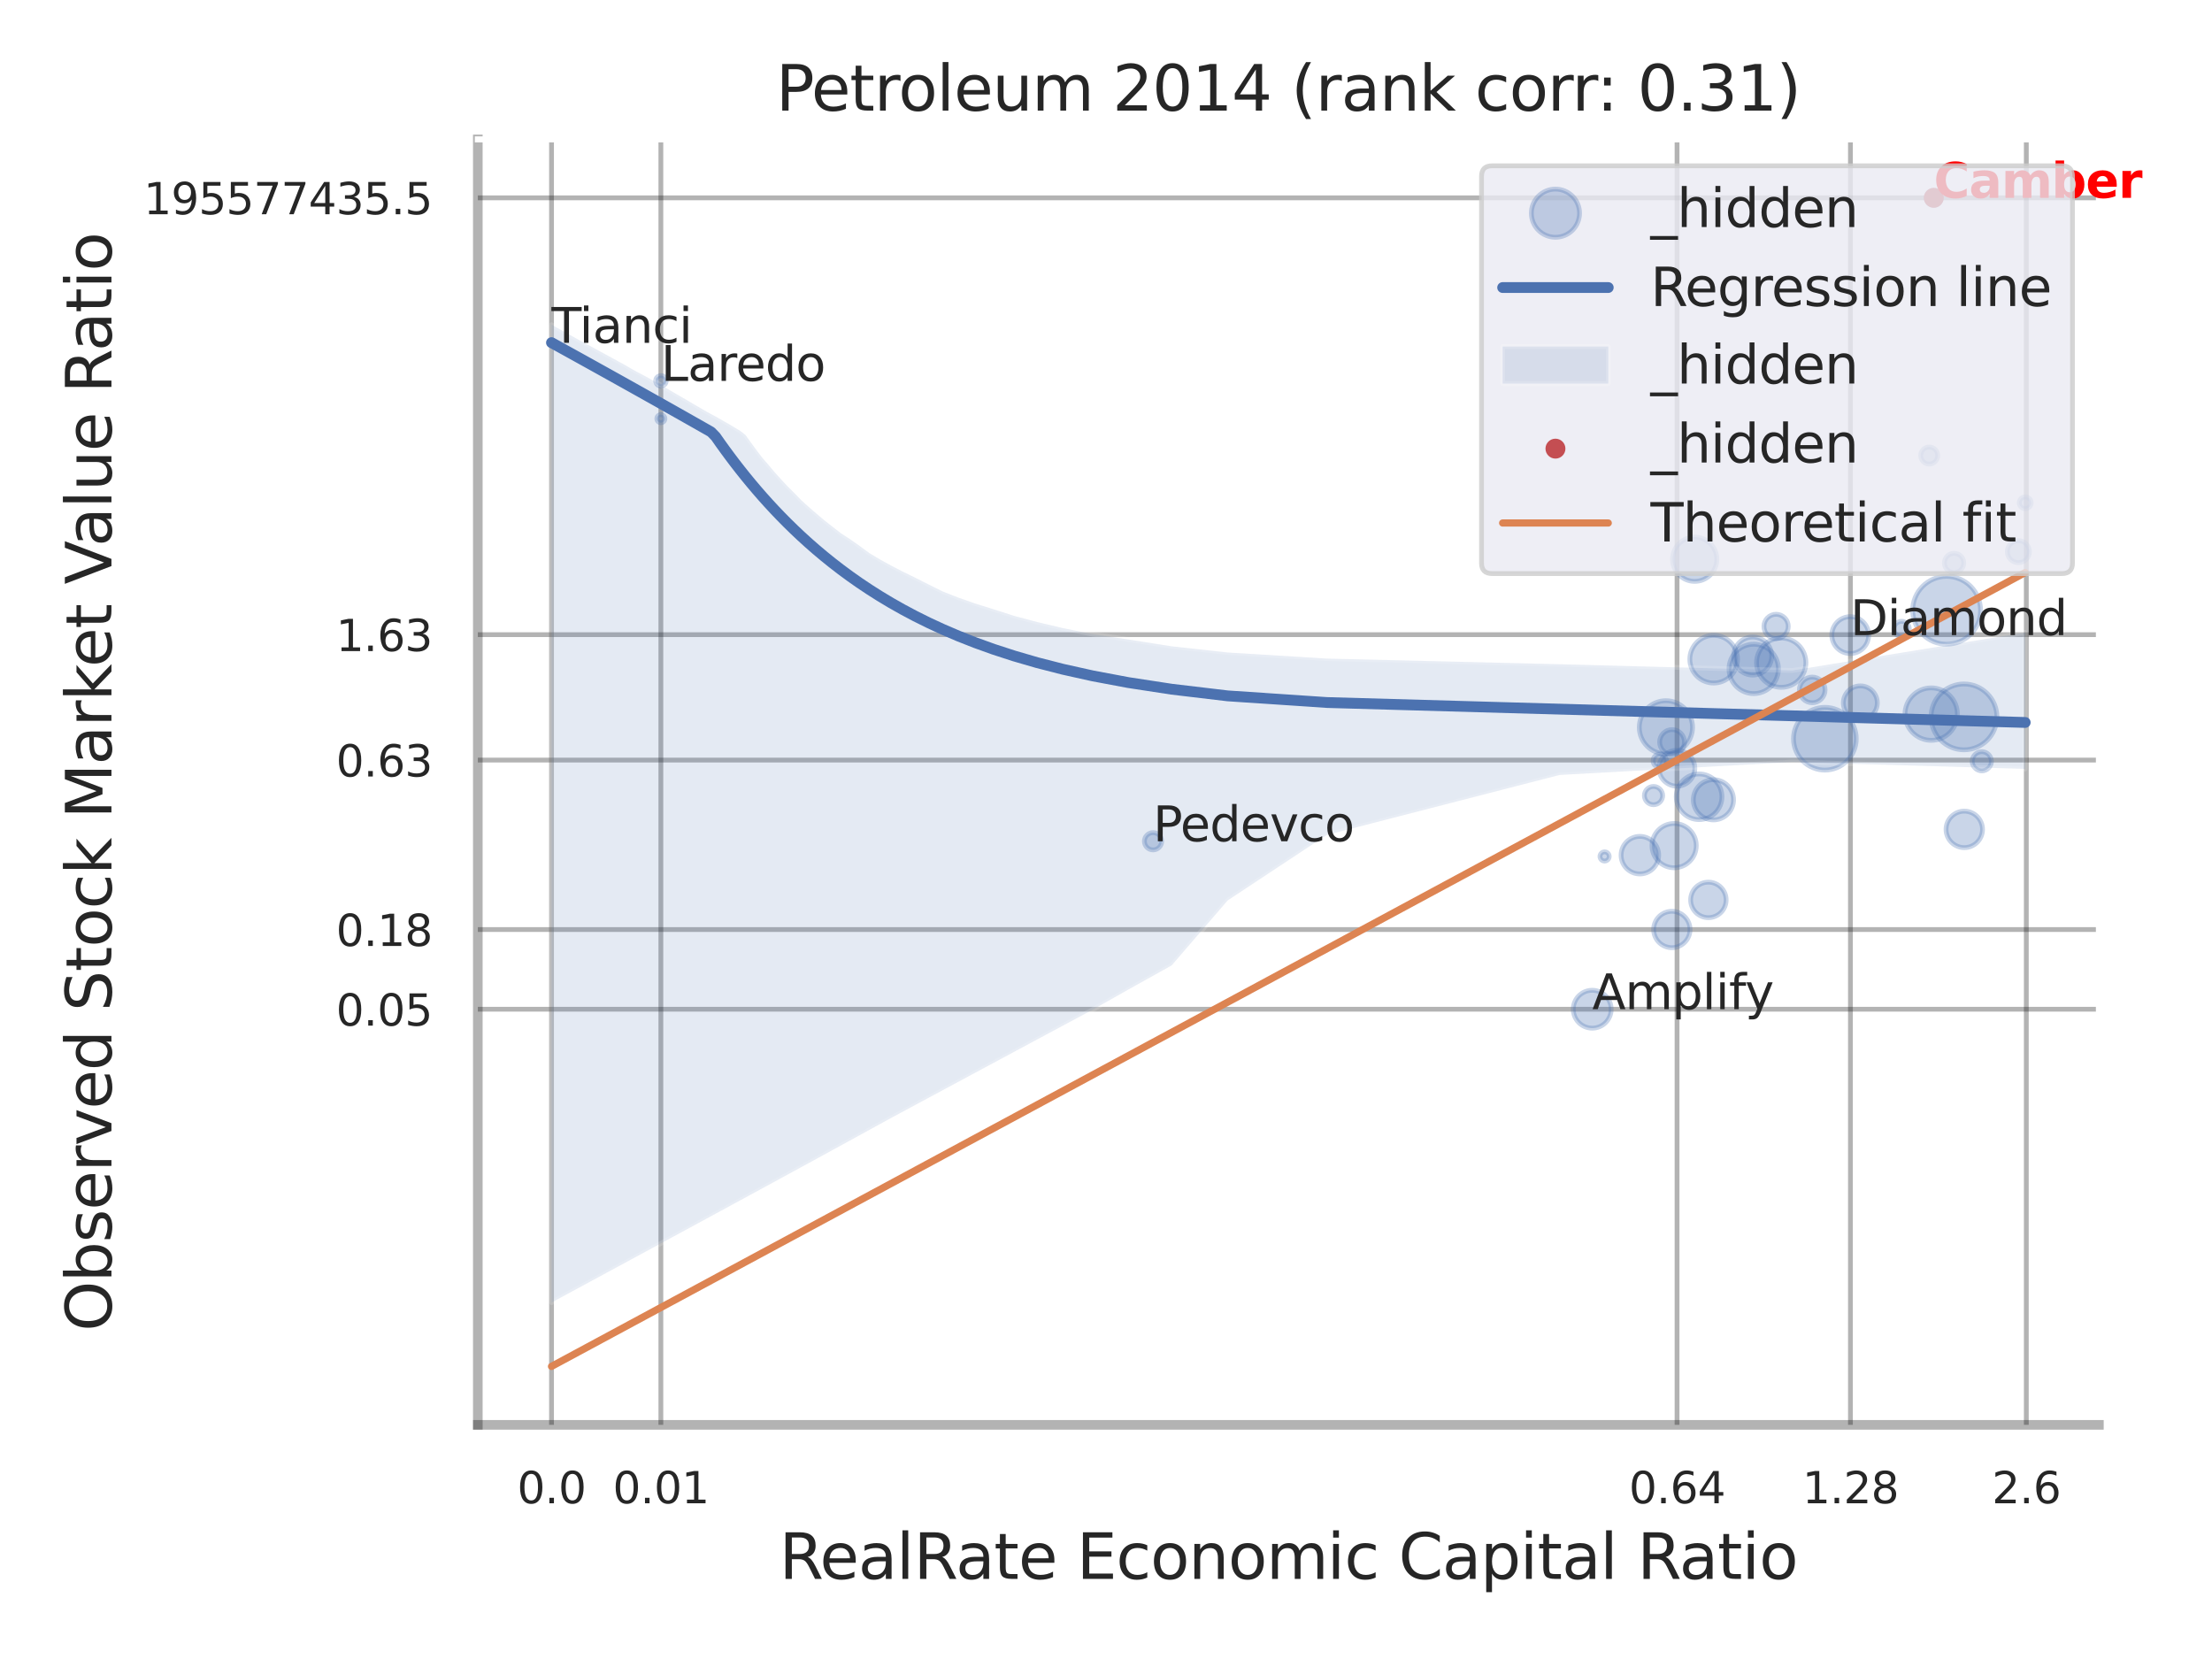 <?xml version="1.0" encoding="utf-8" standalone="no"?>
<!DOCTYPE svg PUBLIC "-//W3C//DTD SVG 1.1//EN"
  "http://www.w3.org/Graphics/SVG/1.1/DTD/svg11.dtd">
<svg xmlns:xlink="http://www.w3.org/1999/xlink" width="460.8pt" height="345.6pt" viewBox="0 0 460.8 345.6" xmlns="http://www.w3.org/2000/svg" version="1.1">
 <defs>
  <style type="text/css">*{stroke-linejoin: round; stroke-linecap: butt}</style>
 </defs>
 <g id="figure_1">
  <g id="patch_1">
   <path d="M 0 345.6 
L 460.8 345.6 
L 460.8 0 
L 0 0 
z
" style="fill: #ffffff"/>
  </g>
  <g id="axes_1">
   <g id="patch_2">
    <path d="M 99.54 296.82 
L 437.238 296.82 
L 437.238 29.04 
L 99.54 29.04 
z
" style="fill: #ffffff"/>
   </g>
   <g id="matplotlib.axis_1">
    <g id="xtick_1">
     <g id="line2d_1">
      <path d="M 114.891 296.82 
L 114.891 29.04 
" clip-path="url(#p11a7b3edea)" style="fill: none; stroke: #000000; stroke-opacity: 0.3; stroke-linecap: round"/>
     </g>
     <g id="text_1">
      <!-- 0.0 -->
      <g style="fill: #262626" transform="translate(107.734 313.159) scale(0.09 -0.09)">
       <defs>
        <path id="DejaVuSans-30" d="M 2034 4250 
Q 1547 4250 1301 3770 
Q 1056 3291 1056 2328 
Q 1056 1369 1301 889 
Q 1547 409 2034 409 
Q 2525 409 2770 889 
Q 3016 1369 3016 2328 
Q 3016 3291 2770 3770 
Q 2525 4250 2034 4250 
z
M 2034 4750 
Q 2819 4750 3233 4129 
Q 3647 3509 3647 2328 
Q 3647 1150 3233 529 
Q 2819 -91 2034 -91 
Q 1250 -91 836 529 
Q 422 1150 422 2328 
Q 422 3509 836 4129 
Q 1250 4750 2034 4750 
z
" transform="scale(0.016)"/>
        <path id="DejaVuSans-2e" d="M 684 794 
L 1344 794 
L 1344 0 
L 684 0 
L 684 794 
z
" transform="scale(0.016)"/>
       </defs>
       <use xlink:href="#DejaVuSans-30"/>
       <use xlink:href="#DejaVuSans-2e" transform="translate(63.623 0)"/>
       <use xlink:href="#DejaVuSans-30" transform="translate(95.41 0)"/>
      </g>
     </g>
    </g>
    <g id="xtick_2">
     <g id="line2d_2">
      <path d="M 137.671 296.82 
L 137.671 29.04 
" clip-path="url(#p11a7b3edea)" style="fill: none; stroke: #000000; stroke-opacity: 0.3; stroke-linecap: round"/>
     </g>
     <g id="text_2">
      <!-- 0.01 -->
      <g style="fill: #262626" transform="translate(127.652 313.159) scale(0.09 -0.09)">
       <defs>
        <path id="DejaVuSans-31" d="M 794 531 
L 1825 531 
L 1825 4091 
L 703 3866 
L 703 4441 
L 1819 4666 
L 2450 4666 
L 2450 531 
L 3481 531 
L 3481 0 
L 794 0 
L 794 531 
z
" transform="scale(0.016)"/>
       </defs>
       <use xlink:href="#DejaVuSans-30"/>
       <use xlink:href="#DejaVuSans-2e" transform="translate(63.623 0)"/>
       <use xlink:href="#DejaVuSans-30" transform="translate(95.41 0)"/>
       <use xlink:href="#DejaVuSans-31" transform="translate(159.033 0)"/>
      </g>
     </g>
    </g>
    <g id="xtick_3">
     <g id="line2d_3">
      <path d="M 349.359 296.82 
L 349.359 29.04 
" clip-path="url(#p11a7b3edea)" style="fill: none; stroke: #000000; stroke-opacity: 0.3; stroke-linecap: round"/>
     </g>
     <g id="text_3">
      <!-- 0.64 -->
      <g style="fill: #262626" transform="translate(339.34 313.159) scale(0.09 -0.09)">
       <defs>
        <path id="DejaVuSans-36" d="M 2113 2584 
Q 1688 2584 1439 2293 
Q 1191 2003 1191 1497 
Q 1191 994 1439 701 
Q 1688 409 2113 409 
Q 2538 409 2786 701 
Q 3034 994 3034 1497 
Q 3034 2003 2786 2293 
Q 2538 2584 2113 2584 
z
M 3366 4563 
L 3366 3988 
Q 3128 4100 2886 4159 
Q 2644 4219 2406 4219 
Q 1781 4219 1451 3797 
Q 1122 3375 1075 2522 
Q 1259 2794 1537 2939 
Q 1816 3084 2150 3084 
Q 2853 3084 3261 2657 
Q 3669 2231 3669 1497 
Q 3669 778 3244 343 
Q 2819 -91 2113 -91 
Q 1303 -91 875 529 
Q 447 1150 447 2328 
Q 447 3434 972 4092 
Q 1497 4750 2381 4750 
Q 2619 4750 2861 4703 
Q 3103 4656 3366 4563 
z
" transform="scale(0.016)"/>
        <path id="DejaVuSans-34" d="M 2419 4116 
L 825 1625 
L 2419 1625 
L 2419 4116 
z
M 2253 4666 
L 3047 4666 
L 3047 1625 
L 3713 1625 
L 3713 1100 
L 3047 1100 
L 3047 0 
L 2419 0 
L 2419 1100 
L 313 1100 
L 313 1709 
L 2253 4666 
z
" transform="scale(0.016)"/>
       </defs>
       <use xlink:href="#DejaVuSans-30"/>
       <use xlink:href="#DejaVuSans-2e" transform="translate(63.623 0)"/>
       <use xlink:href="#DejaVuSans-36" transform="translate(95.41 0)"/>
       <use xlink:href="#DejaVuSans-34" transform="translate(159.033 0)"/>
      </g>
     </g>
    </g>
    <g id="xtick_4">
     <g id="line2d_4">
      <path d="M 385.481 296.82 
L 385.481 29.04 
" clip-path="url(#p11a7b3edea)" style="fill: none; stroke: #000000; stroke-opacity: 0.3; stroke-linecap: round"/>
     </g>
     <g id="text_4">
      <!-- 1.28 -->
      <g style="fill: #262626" transform="translate(375.461 313.159) scale(0.09 -0.09)">
       <defs>
        <path id="DejaVuSans-32" d="M 1228 531 
L 3431 531 
L 3431 0 
L 469 0 
L 469 531 
Q 828 903 1448 1529 
Q 2069 2156 2228 2338 
Q 2531 2678 2651 2914 
Q 2772 3150 2772 3378 
Q 2772 3750 2511 3984 
Q 2250 4219 1831 4219 
Q 1534 4219 1204 4116 
Q 875 4013 500 3803 
L 500 4441 
Q 881 4594 1212 4672 
Q 1544 4750 1819 4750 
Q 2544 4750 2975 4387 
Q 3406 4025 3406 3419 
Q 3406 3131 3298 2873 
Q 3191 2616 2906 2266 
Q 2828 2175 2409 1742 
Q 1991 1309 1228 531 
z
" transform="scale(0.016)"/>
        <path id="DejaVuSans-38" d="M 2034 2216 
Q 1584 2216 1326 1975 
Q 1069 1734 1069 1313 
Q 1069 891 1326 650 
Q 1584 409 2034 409 
Q 2484 409 2743 651 
Q 3003 894 3003 1313 
Q 3003 1734 2745 1975 
Q 2488 2216 2034 2216 
z
M 1403 2484 
Q 997 2584 770 2862 
Q 544 3141 544 3541 
Q 544 4100 942 4425 
Q 1341 4750 2034 4750 
Q 2731 4750 3128 4425 
Q 3525 4100 3525 3541 
Q 3525 3141 3298 2862 
Q 3072 2584 2669 2484 
Q 3125 2378 3379 2068 
Q 3634 1759 3634 1313 
Q 3634 634 3220 271 
Q 2806 -91 2034 -91 
Q 1263 -91 848 271 
Q 434 634 434 1313 
Q 434 1759 690 2068 
Q 947 2378 1403 2484 
z
M 1172 3481 
Q 1172 3119 1398 2916 
Q 1625 2713 2034 2713 
Q 2441 2713 2670 2916 
Q 2900 3119 2900 3481 
Q 2900 3844 2670 4047 
Q 2441 4250 2034 4250 
Q 1625 4250 1398 4047 
Q 1172 3844 1172 3481 
z
" transform="scale(0.016)"/>
       </defs>
       <use xlink:href="#DejaVuSans-31"/>
       <use xlink:href="#DejaVuSans-2e" transform="translate(63.623 0)"/>
       <use xlink:href="#DejaVuSans-32" transform="translate(95.41 0)"/>
       <use xlink:href="#DejaVuSans-38" transform="translate(159.033 0)"/>
      </g>
     </g>
    </g>
    <g id="xtick_5">
     <g id="line2d_5">
      <path d="M 422.118 296.82 
L 422.118 29.04 
" clip-path="url(#p11a7b3edea)" style="fill: none; stroke: #000000; stroke-opacity: 0.3; stroke-linecap: round"/>
     </g>
     <g id="text_5">
      <!-- 2.6 -->
      <g style="fill: #262626" transform="translate(414.961 313.159) scale(0.09 -0.09)">
       <use xlink:href="#DejaVuSans-32"/>
       <use xlink:href="#DejaVuSans-2e" transform="translate(63.623 0)"/>
       <use xlink:href="#DejaVuSans-36" transform="translate(95.41 0)"/>
      </g>
     </g>
    </g>
    <g id="xtick_6"/>
    <g id="xtick_7"/>
    <g id="xtick_8"/>
    <g id="xtick_9"/>
    <g id="text_6">
     <!-- RealRate Economic Capital Ratio -->
     <g style="fill: #262626" transform="translate(162.335 328.908) scale(0.13 -0.13)">
      <defs>
       <path id="DejaVuSans-52" d="M 2841 2188 
Q 3044 2119 3236 1894 
Q 3428 1669 3622 1275 
L 4263 0 
L 3584 0 
L 2988 1197 
Q 2756 1666 2539 1819 
Q 2322 1972 1947 1972 
L 1259 1972 
L 1259 0 
L 628 0 
L 628 4666 
L 2053 4666 
Q 2853 4666 3247 4331 
Q 3641 3997 3641 3322 
Q 3641 2881 3436 2590 
Q 3231 2300 2841 2188 
z
M 1259 4147 
L 1259 2491 
L 2053 2491 
Q 2509 2491 2742 2702 
Q 2975 2913 2975 3322 
Q 2975 3731 2742 3939 
Q 2509 4147 2053 4147 
L 1259 4147 
z
" transform="scale(0.016)"/>
       <path id="DejaVuSans-65" d="M 3597 1894 
L 3597 1613 
L 953 1613 
Q 991 1019 1311 708 
Q 1631 397 2203 397 
Q 2534 397 2845 478 
Q 3156 559 3463 722 
L 3463 178 
Q 3153 47 2828 -22 
Q 2503 -91 2169 -91 
Q 1331 -91 842 396 
Q 353 884 353 1716 
Q 353 2575 817 3079 
Q 1281 3584 2069 3584 
Q 2775 3584 3186 3129 
Q 3597 2675 3597 1894 
z
M 3022 2063 
Q 3016 2534 2758 2815 
Q 2500 3097 2075 3097 
Q 1594 3097 1305 2825 
Q 1016 2553 972 2059 
L 3022 2063 
z
" transform="scale(0.016)"/>
       <path id="DejaVuSans-61" d="M 2194 1759 
Q 1497 1759 1228 1600 
Q 959 1441 959 1056 
Q 959 750 1161 570 
Q 1363 391 1709 391 
Q 2188 391 2477 730 
Q 2766 1069 2766 1631 
L 2766 1759 
L 2194 1759 
z
M 3341 1997 
L 3341 0 
L 2766 0 
L 2766 531 
Q 2569 213 2275 61 
Q 1981 -91 1556 -91 
Q 1019 -91 701 211 
Q 384 513 384 1019 
Q 384 1609 779 1909 
Q 1175 2209 1959 2209 
L 2766 2209 
L 2766 2266 
Q 2766 2663 2505 2880 
Q 2244 3097 1772 3097 
Q 1472 3097 1187 3025 
Q 903 2953 641 2809 
L 641 3341 
Q 956 3463 1253 3523 
Q 1550 3584 1831 3584 
Q 2591 3584 2966 3190 
Q 3341 2797 3341 1997 
z
" transform="scale(0.016)"/>
       <path id="DejaVuSans-6c" d="M 603 4863 
L 1178 4863 
L 1178 0 
L 603 0 
L 603 4863 
z
" transform="scale(0.016)"/>
       <path id="DejaVuSans-74" d="M 1172 4494 
L 1172 3500 
L 2356 3500 
L 2356 3053 
L 1172 3053 
L 1172 1153 
Q 1172 725 1289 603 
Q 1406 481 1766 481 
L 2356 481 
L 2356 0 
L 1766 0 
Q 1100 0 847 248 
Q 594 497 594 1153 
L 594 3053 
L 172 3053 
L 172 3500 
L 594 3500 
L 594 4494 
L 1172 4494 
z
" transform="scale(0.016)"/>
       <path id="DejaVuSans-20" transform="scale(0.016)"/>
       <path id="DejaVuSans-45" d="M 628 4666 
L 3578 4666 
L 3578 4134 
L 1259 4134 
L 1259 2753 
L 3481 2753 
L 3481 2222 
L 1259 2222 
L 1259 531 
L 3634 531 
L 3634 0 
L 628 0 
L 628 4666 
z
" transform="scale(0.016)"/>
       <path id="DejaVuSans-63" d="M 3122 3366 
L 3122 2828 
Q 2878 2963 2633 3030 
Q 2388 3097 2138 3097 
Q 1578 3097 1268 2742 
Q 959 2388 959 1747 
Q 959 1106 1268 751 
Q 1578 397 2138 397 
Q 2388 397 2633 464 
Q 2878 531 3122 666 
L 3122 134 
Q 2881 22 2623 -34 
Q 2366 -91 2075 -91 
Q 1284 -91 818 406 
Q 353 903 353 1747 
Q 353 2603 823 3093 
Q 1294 3584 2113 3584 
Q 2378 3584 2631 3529 
Q 2884 3475 3122 3366 
z
" transform="scale(0.016)"/>
       <path id="DejaVuSans-6f" d="M 1959 3097 
Q 1497 3097 1228 2736 
Q 959 2375 959 1747 
Q 959 1119 1226 758 
Q 1494 397 1959 397 
Q 2419 397 2687 759 
Q 2956 1122 2956 1747 
Q 2956 2369 2687 2733 
Q 2419 3097 1959 3097 
z
M 1959 3584 
Q 2709 3584 3137 3096 
Q 3566 2609 3566 1747 
Q 3566 888 3137 398 
Q 2709 -91 1959 -91 
Q 1206 -91 779 398 
Q 353 888 353 1747 
Q 353 2609 779 3096 
Q 1206 3584 1959 3584 
z
" transform="scale(0.016)"/>
       <path id="DejaVuSans-6e" d="M 3513 2113 
L 3513 0 
L 2938 0 
L 2938 2094 
Q 2938 2591 2744 2837 
Q 2550 3084 2163 3084 
Q 1697 3084 1428 2787 
Q 1159 2491 1159 1978 
L 1159 0 
L 581 0 
L 581 3500 
L 1159 3500 
L 1159 2956 
Q 1366 3272 1645 3428 
Q 1925 3584 2291 3584 
Q 2894 3584 3203 3211 
Q 3513 2838 3513 2113 
z
" transform="scale(0.016)"/>
       <path id="DejaVuSans-6d" d="M 3328 2828 
Q 3544 3216 3844 3400 
Q 4144 3584 4550 3584 
Q 5097 3584 5394 3201 
Q 5691 2819 5691 2113 
L 5691 0 
L 5113 0 
L 5113 2094 
Q 5113 2597 4934 2840 
Q 4756 3084 4391 3084 
Q 3944 3084 3684 2787 
Q 3425 2491 3425 1978 
L 3425 0 
L 2847 0 
L 2847 2094 
Q 2847 2600 2669 2842 
Q 2491 3084 2119 3084 
Q 1678 3084 1418 2786 
Q 1159 2488 1159 1978 
L 1159 0 
L 581 0 
L 581 3500 
L 1159 3500 
L 1159 2956 
Q 1356 3278 1631 3431 
Q 1906 3584 2284 3584 
Q 2666 3584 2933 3390 
Q 3200 3197 3328 2828 
z
" transform="scale(0.016)"/>
       <path id="DejaVuSans-69" d="M 603 3500 
L 1178 3500 
L 1178 0 
L 603 0 
L 603 3500 
z
M 603 4863 
L 1178 4863 
L 1178 4134 
L 603 4134 
L 603 4863 
z
" transform="scale(0.016)"/>
       <path id="DejaVuSans-43" d="M 4122 4306 
L 4122 3641 
Q 3803 3938 3442 4084 
Q 3081 4231 2675 4231 
Q 1875 4231 1450 3742 
Q 1025 3253 1025 2328 
Q 1025 1406 1450 917 
Q 1875 428 2675 428 
Q 3081 428 3442 575 
Q 3803 722 4122 1019 
L 4122 359 
Q 3791 134 3420 21 
Q 3050 -91 2638 -91 
Q 1578 -91 968 557 
Q 359 1206 359 2328 
Q 359 3453 968 4101 
Q 1578 4750 2638 4750 
Q 3056 4750 3426 4639 
Q 3797 4528 4122 4306 
z
" transform="scale(0.016)"/>
       <path id="DejaVuSans-70" d="M 1159 525 
L 1159 -1331 
L 581 -1331 
L 581 3500 
L 1159 3500 
L 1159 2969 
Q 1341 3281 1617 3432 
Q 1894 3584 2278 3584 
Q 2916 3584 3314 3078 
Q 3713 2572 3713 1747 
Q 3713 922 3314 415 
Q 2916 -91 2278 -91 
Q 1894 -91 1617 61 
Q 1341 213 1159 525 
z
M 3116 1747 
Q 3116 2381 2855 2742 
Q 2594 3103 2138 3103 
Q 1681 3103 1420 2742 
Q 1159 2381 1159 1747 
Q 1159 1113 1420 752 
Q 1681 391 2138 391 
Q 2594 391 2855 752 
Q 3116 1113 3116 1747 
z
" transform="scale(0.016)"/>
      </defs>
      <use xlink:href="#DejaVuSans-52"/>
      <use xlink:href="#DejaVuSans-65" transform="translate(64.982 0)"/>
      <use xlink:href="#DejaVuSans-61" transform="translate(126.506 0)"/>
      <use xlink:href="#DejaVuSans-6c" transform="translate(187.785 0)"/>
      <use xlink:href="#DejaVuSans-52" transform="translate(215.568 0)"/>
      <use xlink:href="#DejaVuSans-61" transform="translate(282.801 0)"/>
      <use xlink:href="#DejaVuSans-74" transform="translate(344.08 0)"/>
      <use xlink:href="#DejaVuSans-65" transform="translate(383.289 0)"/>
      <use xlink:href="#DejaVuSans-20" transform="translate(444.812 0)"/>
      <use xlink:href="#DejaVuSans-45" transform="translate(476.6 0)"/>
      <use xlink:href="#DejaVuSans-63" transform="translate(539.783 0)"/>
      <use xlink:href="#DejaVuSans-6f" transform="translate(594.764 0)"/>
      <use xlink:href="#DejaVuSans-6e" transform="translate(655.945 0)"/>
      <use xlink:href="#DejaVuSans-6f" transform="translate(719.324 0)"/>
      <use xlink:href="#DejaVuSans-6d" transform="translate(780.506 0)"/>
      <use xlink:href="#DejaVuSans-69" transform="translate(877.918 0)"/>
      <use xlink:href="#DejaVuSans-63" transform="translate(905.701 0)"/>
      <use xlink:href="#DejaVuSans-20" transform="translate(960.682 0)"/>
      <use xlink:href="#DejaVuSans-43" transform="translate(992.469 0)"/>
      <use xlink:href="#DejaVuSans-61" transform="translate(1062.293 0)"/>
      <use xlink:href="#DejaVuSans-70" transform="translate(1123.572 0)"/>
      <use xlink:href="#DejaVuSans-69" transform="translate(1187.049 0)"/>
      <use xlink:href="#DejaVuSans-74" transform="translate(1214.832 0)"/>
      <use xlink:href="#DejaVuSans-61" transform="translate(1254.041 0)"/>
      <use xlink:href="#DejaVuSans-6c" transform="translate(1315.32 0)"/>
      <use xlink:href="#DejaVuSans-20" transform="translate(1343.104 0)"/>
      <use xlink:href="#DejaVuSans-52" transform="translate(1374.891 0)"/>
      <use xlink:href="#DejaVuSans-61" transform="translate(1442.123 0)"/>
      <use xlink:href="#DejaVuSans-74" transform="translate(1503.402 0)"/>
      <use xlink:href="#DejaVuSans-69" transform="translate(1542.611 0)"/>
      <use xlink:href="#DejaVuSans-6f" transform="translate(1570.395 0)"/>
     </g>
    </g>
   </g>
   <g id="matplotlib.axis_2">
    <g id="ytick_1">
     <g id="line2d_6">
      <path d="M 99.54 210.238 
L 437.238 210.238 
" clip-path="url(#p11a7b3edea)" style="fill: none; stroke: #000000; stroke-opacity: 0.3; stroke-linecap: round"/>
     </g>
     <g id="text_7">
      <!-- 0.05 -->
      <g style="fill: #262626" transform="translate(70.001 213.657) scale(0.09 -0.09)">
       <defs>
        <path id="DejaVuSans-35" d="M 691 4666 
L 3169 4666 
L 3169 4134 
L 1269 4134 
L 1269 2991 
Q 1406 3038 1543 3061 
Q 1681 3084 1819 3084 
Q 2600 3084 3056 2656 
Q 3513 2228 3513 1497 
Q 3513 744 3044 326 
Q 2575 -91 1722 -91 
Q 1428 -91 1123 -41 
Q 819 9 494 109 
L 494 744 
Q 775 591 1075 516 
Q 1375 441 1709 441 
Q 2250 441 2565 725 
Q 2881 1009 2881 1497 
Q 2881 1984 2565 2268 
Q 2250 2553 1709 2553 
Q 1456 2553 1204 2497 
Q 953 2441 691 2322 
L 691 4666 
z
" transform="scale(0.016)"/>
       </defs>
       <use xlink:href="#DejaVuSans-30"/>
       <use xlink:href="#DejaVuSans-2e" transform="translate(63.623 0)"/>
       <use xlink:href="#DejaVuSans-30" transform="translate(95.41 0)"/>
       <use xlink:href="#DejaVuSans-35" transform="translate(159.033 0)"/>
      </g>
     </g>
    </g>
    <g id="ytick_2">
     <g id="line2d_7">
      <path d="M 99.54 193.644 
L 437.238 193.644 
" clip-path="url(#p11a7b3edea)" style="fill: none; stroke: #000000; stroke-opacity: 0.3; stroke-linecap: round"/>
     </g>
     <g id="text_8">
      <!-- 0.18 -->
      <g style="fill: #262626" transform="translate(70.001 197.063) scale(0.09 -0.09)">
       <use xlink:href="#DejaVuSans-30"/>
       <use xlink:href="#DejaVuSans-2e" transform="translate(63.623 0)"/>
       <use xlink:href="#DejaVuSans-31" transform="translate(95.41 0)"/>
       <use xlink:href="#DejaVuSans-38" transform="translate(159.033 0)"/>
      </g>
     </g>
    </g>
    <g id="ytick_3">
     <g id="line2d_8">
      <path d="M 99.54 158.341 
L 437.238 158.341 
" clip-path="url(#p11a7b3edea)" style="fill: none; stroke: #000000; stroke-opacity: 0.3; stroke-linecap: round"/>
     </g>
     <g id="text_9">
      <!-- 0.63 -->
      <g style="fill: #262626" transform="translate(70.001 161.76) scale(0.09 -0.09)">
       <defs>
        <path id="DejaVuSans-33" d="M 2597 2516 
Q 3050 2419 3304 2112 
Q 3559 1806 3559 1356 
Q 3559 666 3084 287 
Q 2609 -91 1734 -91 
Q 1441 -91 1130 -33 
Q 819 25 488 141 
L 488 750 
Q 750 597 1062 519 
Q 1375 441 1716 441 
Q 2309 441 2620 675 
Q 2931 909 2931 1356 
Q 2931 1769 2642 2001 
Q 2353 2234 1838 2234 
L 1294 2234 
L 1294 2753 
L 1863 2753 
Q 2328 2753 2575 2939 
Q 2822 3125 2822 3475 
Q 2822 3834 2567 4026 
Q 2313 4219 1838 4219 
Q 1578 4219 1281 4162 
Q 984 4106 628 3988 
L 628 4550 
Q 988 4650 1302 4700 
Q 1616 4750 1894 4750 
Q 2613 4750 3031 4423 
Q 3450 4097 3450 3541 
Q 3450 3153 3228 2886 
Q 3006 2619 2597 2516 
z
" transform="scale(0.016)"/>
       </defs>
       <use xlink:href="#DejaVuSans-30"/>
       <use xlink:href="#DejaVuSans-2e" transform="translate(63.623 0)"/>
       <use xlink:href="#DejaVuSans-36" transform="translate(95.41 0)"/>
       <use xlink:href="#DejaVuSans-33" transform="translate(159.033 0)"/>
      </g>
     </g>
    </g>
    <g id="ytick_4">
     <g id="line2d_9">
      <path d="M 99.54 132.211 
L 437.238 132.211 
" clip-path="url(#p11a7b3edea)" style="fill: none; stroke: #000000; stroke-opacity: 0.3; stroke-linecap: round"/>
     </g>
     <g id="text_10">
      <!-- 1.63 -->
      <g style="fill: #262626" transform="translate(70.001 135.631) scale(0.09 -0.09)">
       <use xlink:href="#DejaVuSans-31"/>
       <use xlink:href="#DejaVuSans-2e" transform="translate(63.623 0)"/>
       <use xlink:href="#DejaVuSans-36" transform="translate(95.41 0)"/>
       <use xlink:href="#DejaVuSans-33" transform="translate(159.033 0)"/>
      </g>
     </g>
    </g>
    <g id="ytick_5">
     <g id="line2d_10">
      <path d="M 99.54 41.213 
L 437.238 41.213 
" clip-path="url(#p11a7b3edea)" style="fill: none; stroke: #000000; stroke-opacity: 0.3; stroke-linecap: round"/>
     </g>
     <g id="text_11">
      <!-- 195577435.5 -->
      <g style="fill: #262626" transform="translate(29.917 44.633) scale(0.09 -0.09)">
       <defs>
        <path id="DejaVuSans-39" d="M 703 97 
L 703 672 
Q 941 559 1184 500 
Q 1428 441 1663 441 
Q 2288 441 2617 861 
Q 2947 1281 2994 2138 
Q 2813 1869 2534 1725 
Q 2256 1581 1919 1581 
Q 1219 1581 811 2004 
Q 403 2428 403 3163 
Q 403 3881 828 4315 
Q 1253 4750 1959 4750 
Q 2769 4750 3195 4129 
Q 3622 3509 3622 2328 
Q 3622 1225 3098 567 
Q 2575 -91 1691 -91 
Q 1453 -91 1209 -44 
Q 966 3 703 97 
z
M 1959 2075 
Q 2384 2075 2632 2365 
Q 2881 2656 2881 3163 
Q 2881 3666 2632 3958 
Q 2384 4250 1959 4250 
Q 1534 4250 1286 3958 
Q 1038 3666 1038 3163 
Q 1038 2656 1286 2365 
Q 1534 2075 1959 2075 
z
" transform="scale(0.016)"/>
        <path id="DejaVuSans-37" d="M 525 4666 
L 3525 4666 
L 3525 4397 
L 1831 0 
L 1172 0 
L 2766 4134 
L 525 4134 
L 525 4666 
z
" transform="scale(0.016)"/>
       </defs>
       <use xlink:href="#DejaVuSans-31"/>
       <use xlink:href="#DejaVuSans-39" transform="translate(63.623 0)"/>
       <use xlink:href="#DejaVuSans-35" transform="translate(127.246 0)"/>
       <use xlink:href="#DejaVuSans-35" transform="translate(190.869 0)"/>
       <use xlink:href="#DejaVuSans-37" transform="translate(254.492 0)"/>
       <use xlink:href="#DejaVuSans-37" transform="translate(318.115 0)"/>
       <use xlink:href="#DejaVuSans-34" transform="translate(381.738 0)"/>
       <use xlink:href="#DejaVuSans-33" transform="translate(445.361 0)"/>
       <use xlink:href="#DejaVuSans-35" transform="translate(508.984 0)"/>
       <use xlink:href="#DejaVuSans-2e" transform="translate(572.607 0)"/>
       <use xlink:href="#DejaVuSans-35" transform="translate(604.395 0)"/>
      </g>
     </g>
    </g>
    <g id="ytick_6"/>
    <g id="ytick_7"/>
    <g id="ytick_8"/>
    <g id="ytick_9"/>
    <g id="ytick_10"/>
    <g id="ytick_11"/>
    <g id="text_12">
     <!-- Observed Stock Market Value Ratio -->
     <g style="fill: #262626" transform="translate(23.214 277.332) rotate(-90) scale(0.13 -0.13)">
      <defs>
       <path id="DejaVuSans-4f" d="M 2522 4238 
Q 1834 4238 1429 3725 
Q 1025 3213 1025 2328 
Q 1025 1447 1429 934 
Q 1834 422 2522 422 
Q 3209 422 3611 934 
Q 4013 1447 4013 2328 
Q 4013 3213 3611 3725 
Q 3209 4238 2522 4238 
z
M 2522 4750 
Q 3503 4750 4090 4092 
Q 4678 3434 4678 2328 
Q 4678 1225 4090 567 
Q 3503 -91 2522 -91 
Q 1538 -91 948 565 
Q 359 1222 359 2328 
Q 359 3434 948 4092 
Q 1538 4750 2522 4750 
z
" transform="scale(0.016)"/>
       <path id="DejaVuSans-62" d="M 3116 1747 
Q 3116 2381 2855 2742 
Q 2594 3103 2138 3103 
Q 1681 3103 1420 2742 
Q 1159 2381 1159 1747 
Q 1159 1113 1420 752 
Q 1681 391 2138 391 
Q 2594 391 2855 752 
Q 3116 1113 3116 1747 
z
M 1159 2969 
Q 1341 3281 1617 3432 
Q 1894 3584 2278 3584 
Q 2916 3584 3314 3078 
Q 3713 2572 3713 1747 
Q 3713 922 3314 415 
Q 2916 -91 2278 -91 
Q 1894 -91 1617 61 
Q 1341 213 1159 525 
L 1159 0 
L 581 0 
L 581 4863 
L 1159 4863 
L 1159 2969 
z
" transform="scale(0.016)"/>
       <path id="DejaVuSans-73" d="M 2834 3397 
L 2834 2853 
Q 2591 2978 2328 3040 
Q 2066 3103 1784 3103 
Q 1356 3103 1142 2972 
Q 928 2841 928 2578 
Q 928 2378 1081 2264 
Q 1234 2150 1697 2047 
L 1894 2003 
Q 2506 1872 2764 1633 
Q 3022 1394 3022 966 
Q 3022 478 2636 193 
Q 2250 -91 1575 -91 
Q 1294 -91 989 -36 
Q 684 19 347 128 
L 347 722 
Q 666 556 975 473 
Q 1284 391 1588 391 
Q 1994 391 2212 530 
Q 2431 669 2431 922 
Q 2431 1156 2273 1281 
Q 2116 1406 1581 1522 
L 1381 1569 
Q 847 1681 609 1914 
Q 372 2147 372 2553 
Q 372 3047 722 3315 
Q 1072 3584 1716 3584 
Q 2034 3584 2315 3537 
Q 2597 3491 2834 3397 
z
" transform="scale(0.016)"/>
       <path id="DejaVuSans-72" d="M 2631 2963 
Q 2534 3019 2420 3045 
Q 2306 3072 2169 3072 
Q 1681 3072 1420 2755 
Q 1159 2438 1159 1844 
L 1159 0 
L 581 0 
L 581 3500 
L 1159 3500 
L 1159 2956 
Q 1341 3275 1631 3429 
Q 1922 3584 2338 3584 
Q 2397 3584 2469 3576 
Q 2541 3569 2628 3553 
L 2631 2963 
z
" transform="scale(0.016)"/>
       <path id="DejaVuSans-76" d="M 191 3500 
L 800 3500 
L 1894 563 
L 2988 3500 
L 3597 3500 
L 2284 0 
L 1503 0 
L 191 3500 
z
" transform="scale(0.016)"/>
       <path id="DejaVuSans-64" d="M 2906 2969 
L 2906 4863 
L 3481 4863 
L 3481 0 
L 2906 0 
L 2906 525 
Q 2725 213 2448 61 
Q 2172 -91 1784 -91 
Q 1150 -91 751 415 
Q 353 922 353 1747 
Q 353 2572 751 3078 
Q 1150 3584 1784 3584 
Q 2172 3584 2448 3432 
Q 2725 3281 2906 2969 
z
M 947 1747 
Q 947 1113 1208 752 
Q 1469 391 1925 391 
Q 2381 391 2643 752 
Q 2906 1113 2906 1747 
Q 2906 2381 2643 2742 
Q 2381 3103 1925 3103 
Q 1469 3103 1208 2742 
Q 947 2381 947 1747 
z
" transform="scale(0.016)"/>
       <path id="DejaVuSans-53" d="M 3425 4513 
L 3425 3897 
Q 3066 4069 2747 4153 
Q 2428 4238 2131 4238 
Q 1616 4238 1336 4038 
Q 1056 3838 1056 3469 
Q 1056 3159 1242 3001 
Q 1428 2844 1947 2747 
L 2328 2669 
Q 3034 2534 3370 2195 
Q 3706 1856 3706 1288 
Q 3706 609 3251 259 
Q 2797 -91 1919 -91 
Q 1588 -91 1214 -16 
Q 841 59 441 206 
L 441 856 
Q 825 641 1194 531 
Q 1563 422 1919 422 
Q 2459 422 2753 634 
Q 3047 847 3047 1241 
Q 3047 1584 2836 1778 
Q 2625 1972 2144 2069 
L 1759 2144 
Q 1053 2284 737 2584 
Q 422 2884 422 3419 
Q 422 4038 858 4394 
Q 1294 4750 2059 4750 
Q 2388 4750 2728 4690 
Q 3069 4631 3425 4513 
z
" transform="scale(0.016)"/>
       <path id="DejaVuSans-6b" d="M 581 4863 
L 1159 4863 
L 1159 1991 
L 2875 3500 
L 3609 3500 
L 1753 1863 
L 3688 0 
L 2938 0 
L 1159 1709 
L 1159 0 
L 581 0 
L 581 4863 
z
" transform="scale(0.016)"/>
       <path id="DejaVuSans-4d" d="M 628 4666 
L 1569 4666 
L 2759 1491 
L 3956 4666 
L 4897 4666 
L 4897 0 
L 4281 0 
L 4281 4097 
L 3078 897 
L 2444 897 
L 1241 4097 
L 1241 0 
L 628 0 
L 628 4666 
z
" transform="scale(0.016)"/>
       <path id="DejaVuSans-56" d="M 1831 0 
L 50 4666 
L 709 4666 
L 2188 738 
L 3669 4666 
L 4325 4666 
L 2547 0 
L 1831 0 
z
" transform="scale(0.016)"/>
       <path id="DejaVuSans-75" d="M 544 1381 
L 544 3500 
L 1119 3500 
L 1119 1403 
Q 1119 906 1312 657 
Q 1506 409 1894 409 
Q 2359 409 2629 706 
Q 2900 1003 2900 1516 
L 2900 3500 
L 3475 3500 
L 3475 0 
L 2900 0 
L 2900 538 
Q 2691 219 2414 64 
Q 2138 -91 1772 -91 
Q 1169 -91 856 284 
Q 544 659 544 1381 
z
M 1991 3584 
L 1991 3584 
z
" transform="scale(0.016)"/>
      </defs>
      <use xlink:href="#DejaVuSans-4f"/>
      <use xlink:href="#DejaVuSans-62" transform="translate(78.711 0)"/>
      <use xlink:href="#DejaVuSans-73" transform="translate(142.188 0)"/>
      <use xlink:href="#DejaVuSans-65" transform="translate(194.287 0)"/>
      <use xlink:href="#DejaVuSans-72" transform="translate(255.811 0)"/>
      <use xlink:href="#DejaVuSans-76" transform="translate(296.924 0)"/>
      <use xlink:href="#DejaVuSans-65" transform="translate(356.104 0)"/>
      <use xlink:href="#DejaVuSans-64" transform="translate(417.627 0)"/>
      <use xlink:href="#DejaVuSans-20" transform="translate(481.104 0)"/>
      <use xlink:href="#DejaVuSans-53" transform="translate(512.891 0)"/>
      <use xlink:href="#DejaVuSans-74" transform="translate(576.367 0)"/>
      <use xlink:href="#DejaVuSans-6f" transform="translate(615.576 0)"/>
      <use xlink:href="#DejaVuSans-63" transform="translate(676.758 0)"/>
      <use xlink:href="#DejaVuSans-6b" transform="translate(731.738 0)"/>
      <use xlink:href="#DejaVuSans-20" transform="translate(789.648 0)"/>
      <use xlink:href="#DejaVuSans-4d" transform="translate(821.436 0)"/>
      <use xlink:href="#DejaVuSans-61" transform="translate(907.715 0)"/>
      <use xlink:href="#DejaVuSans-72" transform="translate(968.994 0)"/>
      <use xlink:href="#DejaVuSans-6b" transform="translate(1010.107 0)"/>
      <use xlink:href="#DejaVuSans-65" transform="translate(1064.393 0)"/>
      <use xlink:href="#DejaVuSans-74" transform="translate(1125.916 0)"/>
      <use xlink:href="#DejaVuSans-20" transform="translate(1165.125 0)"/>
      <use xlink:href="#DejaVuSans-56" transform="translate(1196.912 0)"/>
      <use xlink:href="#DejaVuSans-61" transform="translate(1257.57 0)"/>
      <use xlink:href="#DejaVuSans-6c" transform="translate(1318.85 0)"/>
      <use xlink:href="#DejaVuSans-75" transform="translate(1346.633 0)"/>
      <use xlink:href="#DejaVuSans-65" transform="translate(1410.012 0)"/>
      <use xlink:href="#DejaVuSans-20" transform="translate(1471.535 0)"/>
      <use xlink:href="#DejaVuSans-52" transform="translate(1503.322 0)"/>
      <use xlink:href="#DejaVuSans-61" transform="translate(1570.555 0)"/>
      <use xlink:href="#DejaVuSans-74" transform="translate(1631.834 0)"/>
      <use xlink:href="#DejaVuSans-69" transform="translate(1671.043 0)"/>
      <use xlink:href="#DejaVuSans-6f" transform="translate(1698.826 0)"/>
     </g>
    </g>
   </g>
   <g id="PathCollection_1">
    <path d="M 347.039 157.063 
C 348.51 157.063 349.921 156.478 350.962 155.438 
C 352.002 154.398 352.586 152.987 352.586 151.516 
C 352.586 150.045 352.002 148.634 350.962 147.594 
C 349.921 146.554 348.51 145.969 347.039 145.969 
C 345.568 145.969 344.157 146.554 343.117 147.594 
C 342.077 148.634 341.493 150.045 341.493 151.516 
C 341.493 152.987 342.077 154.398 343.117 155.438 
C 344.157 156.478 345.568 157.063 347.039 157.063 
z
" clip-path="url(#p11a7b3edea)" style="fill: #4c72b0; fill-opacity: 0.3; stroke: #4c72b0; stroke-opacity: 0.3"/>
    <path d="M 344.458 167.637 
C 344.962 167.637 345.446 167.437 345.803 167.08 
C 346.16 166.723 346.36 166.239 346.36 165.735 
C 346.36 165.23 346.16 164.746 345.803 164.389 
C 345.446 164.033 344.962 163.832 344.458 163.832 
C 343.953 163.832 343.469 164.033 343.113 164.389 
C 342.756 164.746 342.555 165.23 342.555 165.735 
C 342.555 166.239 342.756 166.723 343.113 167.08 
C 343.469 167.437 343.953 167.637 344.458 167.637 
z
" clip-path="url(#p11a7b3edea)" style="fill: #4c72b0; fill-opacity: 0.3; stroke: #4c72b0; stroke-opacity: 0.3"/>
    <path d="M 348.277 197.415 
C 349.281 197.415 350.244 197.016 350.954 196.306 
C 351.665 195.596 352.064 194.633 352.064 193.629 
C 352.064 192.624 351.665 191.661 350.954 190.951 
C 350.244 190.241 349.281 189.842 348.277 189.842 
C 347.273 189.842 346.309 190.241 345.599 190.951 
C 344.889 191.661 344.49 192.624 344.49 193.629 
C 344.49 194.633 344.889 195.596 345.599 196.306 
C 346.309 197.016 347.273 197.415 348.277 197.415 
z
" clip-path="url(#p11a7b3edea)" style="fill: #4c72b0; fill-opacity: 0.3; stroke: #4c72b0; stroke-opacity: 0.3"/>
    <path d="M 371.064 143.185 
C 372.427 143.185 373.734 142.643 374.698 141.679 
C 375.661 140.716 376.203 139.409 376.203 138.046 
C 376.203 136.683 375.661 135.376 374.698 134.412 
C 373.734 133.448 372.427 132.907 371.064 132.907 
C 369.701 132.907 368.394 133.448 367.431 134.412 
C 366.467 135.376 365.925 136.683 365.925 138.046 
C 365.925 139.409 366.467 140.716 367.431 141.679 
C 368.394 142.643 369.701 143.185 371.064 143.185 
z
" clip-path="url(#p11a7b3edea)" style="fill: #4c72b0; fill-opacity: 0.3; stroke: #4c72b0; stroke-opacity: 0.3"/>
    <path d="M 348.321 157.168 
C 349.007 157.168 349.666 156.896 350.151 156.41 
C 350.637 155.925 350.91 155.266 350.91 154.579 
C 350.91 153.893 350.637 153.234 350.151 152.749 
C 349.666 152.263 349.007 151.991 348.321 151.991 
C 347.634 151.991 346.976 152.263 346.49 152.749 
C 346.005 153.234 345.732 153.893 345.732 154.579 
C 345.732 155.266 346.005 155.925 346.49 156.41 
C 346.976 156.896 347.634 157.168 348.321 157.168 
z
" clip-path="url(#p11a7b3edea)" style="fill: #4c72b0; fill-opacity: 0.3; stroke: #4c72b0; stroke-opacity: 0.3"/>
    <path d="M 412.847 160.583 
C 413.377 160.583 413.886 160.372 414.261 159.997 
C 414.636 159.622 414.847 159.113 414.847 158.583 
C 414.847 158.052 414.636 157.544 414.261 157.169 
C 413.886 156.794 413.377 156.583 412.847 156.583 
C 412.316 156.583 411.807 156.794 411.432 157.169 
C 411.057 157.544 410.847 158.052 410.847 158.583 
C 410.847 159.113 411.057 159.622 411.432 159.997 
C 411.807 160.372 412.316 160.583 412.847 160.583 
z
" clip-path="url(#p11a7b3edea)" style="fill: #4c72b0; fill-opacity: 0.3; stroke: #4c72b0; stroke-opacity: 0.3"/>
    <path d="M 380.156 160.422 
C 381.889 160.422 383.552 159.733 384.777 158.508 
C 386.003 157.282 386.691 155.62 386.691 153.887 
C 386.691 152.154 386.003 150.491 384.777 149.266 
C 383.552 148.04 381.889 147.352 380.156 147.352 
C 378.423 147.352 376.761 148.04 375.535 149.266 
C 374.31 150.491 373.621 152.154 373.621 153.887 
C 373.621 155.62 374.31 157.282 375.535 158.508 
C 376.761 159.733 378.423 160.422 380.156 160.422 
z
" clip-path="url(#p11a7b3edea)" style="fill: #4c72b0; fill-opacity: 0.3; stroke: #4c72b0; stroke-opacity: 0.3"/>
    <path d="M 420.464 117.217 
C 421.073 117.217 421.658 116.975 422.089 116.544 
C 422.521 116.113 422.763 115.528 422.763 114.918 
C 422.763 114.308 422.521 113.723 422.089 113.292 
C 421.658 112.861 421.073 112.619 420.464 112.619 
C 419.854 112.619 419.269 112.861 418.838 113.292 
C 418.407 113.723 418.164 114.308 418.164 114.918 
C 418.164 115.528 418.407 116.113 418.838 116.544 
C 419.269 116.975 419.854 117.217 420.464 117.217 
z
" clip-path="url(#p11a7b3edea)" style="fill: #4c72b0; fill-opacity: 0.3; stroke: #4c72b0; stroke-opacity: 0.3"/>
    <path d="M 356.99 142.291 
C 358.308 142.291 359.571 141.767 360.503 140.836 
C 361.435 139.904 361.958 138.64 361.958 137.323 
C 361.958 136.005 361.435 134.742 360.503 133.81 
C 359.571 132.878 358.308 132.355 356.99 132.355 
C 355.673 132.355 354.409 132.878 353.477 133.81 
C 352.546 134.742 352.022 136.005 352.022 137.323 
C 352.022 138.64 352.546 139.904 353.477 140.836 
C 354.409 141.767 355.673 142.291 356.99 142.291 
z
" clip-path="url(#p11a7b3edea)" style="fill: #4c72b0; fill-opacity: 0.3; stroke: #4c72b0; stroke-opacity: 0.3"/>
    <path d="M 421.888 105.978 
C 422.216 105.978 422.531 105.847 422.763 105.615 
C 422.995 105.383 423.126 105.068 423.126 104.74 
C 423.126 104.411 422.995 104.096 422.763 103.864 
C 422.531 103.632 422.216 103.502 421.888 103.502 
C 421.559 103.502 421.244 103.632 421.012 103.864 
C 420.78 104.096 420.65 104.411 420.65 104.74 
C 420.65 105.068 420.78 105.383 421.012 105.615 
C 421.244 105.847 421.559 105.978 421.888 105.978 
z
" clip-path="url(#p11a7b3edea)" style="fill: #4c72b0; fill-opacity: 0.3; stroke: #4c72b0; stroke-opacity: 0.3"/>
    <path d="M 402.305 154.225 
C 403.754 154.225 405.144 153.65 406.168 152.625 
C 407.193 151.601 407.768 150.211 407.768 148.762 
C 407.768 147.313 407.193 145.924 406.168 144.899 
C 405.144 143.875 403.754 143.299 402.305 143.299 
C 400.857 143.299 399.467 143.875 398.443 144.899 
C 397.418 145.924 396.843 147.313 396.843 148.762 
C 396.843 150.211 397.418 151.601 398.443 152.625 
C 399.467 153.65 400.857 154.225 402.305 154.225 
z
" clip-path="url(#p11a7b3edea)" style="fill: #4c72b0; fill-opacity: 0.3; stroke: #4c72b0; stroke-opacity: 0.3"/>
    <path d="M 377.52 146.395 
C 378.23 146.395 378.91 146.113 379.412 145.611 
C 379.914 145.109 380.196 144.429 380.196 143.719 
C 380.196 143.01 379.914 142.329 379.412 141.827 
C 378.91 141.326 378.23 141.044 377.52 141.044 
C 376.81 141.044 376.13 141.326 375.628 141.827 
C 375.126 142.329 374.845 143.01 374.845 143.719 
C 374.845 144.429 375.126 145.109 375.628 145.611 
C 376.13 146.113 376.81 146.395 377.52 146.395 
z
" clip-path="url(#p11a7b3edea)" style="fill: #4c72b0; fill-opacity: 0.3; stroke: #4c72b0; stroke-opacity: 0.3"/>
    <path d="M 405.518 134.209 
C 407.393 134.209 409.192 133.464 410.518 132.138 
C 411.844 130.812 412.589 129.014 412.589 127.138 
C 412.589 125.263 411.844 123.464 410.518 122.138 
C 409.192 120.812 407.393 120.067 405.518 120.067 
C 403.643 120.067 401.844 120.812 400.518 122.138 
C 399.192 123.464 398.447 125.263 398.447 127.138 
C 398.447 129.014 399.192 130.812 400.518 132.138 
C 401.844 133.464 403.643 134.209 405.518 134.209 
z
" clip-path="url(#p11a7b3edea)" style="fill: #4c72b0; fill-opacity: 0.3; stroke: #4c72b0; stroke-opacity: 0.3"/>
    <path d="M 341.617 182.059 
C 342.655 182.059 343.651 181.647 344.385 180.913 
C 345.119 180.179 345.531 179.183 345.531 178.145 
C 345.531 177.107 345.119 176.111 344.385 175.377 
C 343.651 174.643 342.655 174.231 341.617 174.231 
C 340.579 174.231 339.583 174.643 338.849 175.377 
C 338.115 176.111 337.703 177.107 337.703 178.145 
C 337.703 179.183 338.115 180.179 338.849 180.913 
C 339.583 181.647 340.579 182.059 341.617 182.059 
z
" clip-path="url(#p11a7b3edea)" style="fill: #4c72b0; fill-opacity: 0.3; stroke: #4c72b0; stroke-opacity: 0.3"/>
    <path d="M 353.039 121.11 
C 354.262 121.11 355.435 120.624 356.3 119.759 
C 357.164 118.894 357.65 117.721 357.65 116.498 
C 357.65 115.275 357.164 114.102 356.3 113.237 
C 355.435 112.373 354.262 111.887 353.039 111.887 
C 351.816 111.887 350.643 112.373 349.778 113.237 
C 348.913 114.102 348.427 115.275 348.427 116.498 
C 348.427 117.721 348.913 118.894 349.778 119.759 
C 350.643 120.624 351.816 121.11 353.039 121.11 
z
" clip-path="url(#p11a7b3edea)" style="fill: #4c72b0; fill-opacity: 0.3; stroke: #4c72b0; stroke-opacity: 0.3"/>
    <path d="M 396.138 132.636 
C 396.564 132.636 396.972 132.467 397.272 132.167 
C 397.573 131.866 397.742 131.458 397.742 131.033 
C 397.742 130.607 397.573 130.2 397.272 129.899 
C 396.972 129.598 396.564 129.429 396.138 129.429 
C 395.713 129.429 395.305 129.598 395.005 129.899 
C 394.704 130.2 394.535 130.607 394.535 131.033 
C 394.535 131.458 394.704 131.866 395.005 132.167 
C 395.305 132.467 395.713 132.636 396.138 132.636 
z
" clip-path="url(#p11a7b3edea)" style="fill: #4c72b0; fill-opacity: 0.3; stroke: #4c72b0; stroke-opacity: 0.3"/>
    <path d="M 353.959 170.736 
C 355.22 170.736 356.429 170.235 357.321 169.344 
C 358.213 168.452 358.714 167.242 358.714 165.981 
C 358.714 164.72 358.213 163.51 357.321 162.619 
C 356.429 161.727 355.22 161.226 353.959 161.226 
C 352.698 161.226 351.488 161.727 350.596 162.619 
C 349.705 163.51 349.203 164.72 349.203 165.981 
C 349.203 167.242 349.705 168.452 350.596 169.344 
C 351.488 170.235 352.698 170.736 353.959 170.736 
z
" clip-path="url(#p11a7b3edea)" style="fill: #4c72b0; fill-opacity: 0.3; stroke: #4c72b0; stroke-opacity: 0.3"/>
    <path d="M 369.994 133.026 
C 370.666 133.026 371.31 132.759 371.785 132.284 
C 372.26 131.809 372.527 131.165 372.527 130.493 
C 372.527 129.821 372.26 129.177 371.785 128.702 
C 371.31 128.227 370.666 127.96 369.994 127.96 
C 369.322 127.96 368.678 128.227 368.203 128.702 
C 367.728 129.177 367.461 129.821 367.461 130.493 
C 367.461 131.165 367.728 131.809 368.203 132.284 
C 368.678 132.759 369.322 133.026 369.994 133.026 
z
" clip-path="url(#p11a7b3edea)" style="fill: #4c72b0; fill-opacity: 0.3; stroke: #4c72b0; stroke-opacity: 0.3"/>
    <path d="M 334.266 179.375 
C 334.521 179.375 334.765 179.274 334.945 179.094 
C 335.125 178.914 335.226 178.67 335.226 178.416 
C 335.226 178.161 335.125 177.917 334.945 177.737 
C 334.765 177.557 334.521 177.456 334.266 177.456 
C 334.012 177.456 333.768 177.557 333.588 177.737 
C 333.408 177.917 333.307 178.161 333.307 178.416 
C 333.307 178.67 333.408 178.914 333.588 179.094 
C 333.768 179.274 334.012 179.375 334.266 179.375 
z
" clip-path="url(#p11a7b3edea)" style="fill: #4c72b0; fill-opacity: 0.3; stroke: #4c72b0; stroke-opacity: 0.3"/>
    <path d="M 401.892 96.673 
C 402.363 96.673 402.815 96.486 403.148 96.153 
C 403.481 95.82 403.668 95.368 403.668 94.897 
C 403.668 94.426 403.481 93.974 403.148 93.641 
C 402.815 93.308 402.363 93.121 401.892 93.121 
C 401.421 93.121 400.969 93.308 400.636 93.641 
C 400.303 93.974 400.116 94.426 400.116 94.897 
C 400.116 95.368 400.303 95.82 400.636 96.153 
C 400.969 96.486 401.421 96.673 401.892 96.673 
z
" clip-path="url(#p11a7b3edea)" style="fill: #4c72b0; fill-opacity: 0.3; stroke: #4c72b0; stroke-opacity: 0.3"/>
    <path d="M 409.136 156.2 
C 410.955 156.2 412.701 155.478 413.987 154.191 
C 415.274 152.905 415.996 151.159 415.996 149.34 
C 415.996 147.52 415.274 145.775 413.987 144.489 
C 412.701 143.202 410.955 142.479 409.136 142.479 
C 407.316 142.479 405.571 143.202 404.285 144.489 
C 402.998 145.775 402.275 147.52 402.275 149.34 
C 402.275 151.159 402.998 152.905 404.285 154.191 
C 405.571 155.478 407.316 156.2 409.136 156.2 
z
" clip-path="url(#p11a7b3edea)" style="fill: #4c72b0; fill-opacity: 0.3; stroke: #4c72b0; stroke-opacity: 0.3"/>
    <path d="M 355.889 191.164 
C 356.87 191.164 357.81 190.774 358.504 190.081 
C 359.198 189.387 359.587 188.446 359.587 187.465 
C 359.587 186.484 359.198 185.543 358.504 184.85 
C 357.81 184.156 356.87 183.766 355.889 183.766 
C 354.908 183.766 353.967 184.156 353.273 184.85 
C 352.579 185.543 352.19 186.484 352.19 187.465 
C 352.19 188.446 352.579 189.387 353.273 190.081 
C 353.967 190.774 354.908 191.164 355.889 191.164 
z
" clip-path="url(#p11a7b3edea)" style="fill: #4c72b0; fill-opacity: 0.3; stroke: #4c72b0; stroke-opacity: 0.3"/>
    <path d="M 240.201 177.049 
C 240.678 177.049 241.136 176.859 241.473 176.522 
C 241.811 176.184 242 175.727 242 175.249 
C 242 174.772 241.811 174.314 241.473 173.977 
C 241.136 173.639 240.678 173.45 240.201 173.45 
C 239.723 173.45 239.266 173.639 238.928 173.977 
C 238.591 174.314 238.401 174.772 238.401 175.249 
C 238.401 175.727 238.591 176.184 238.928 176.522 
C 239.266 176.859 239.723 177.049 240.201 177.049 
z
" clip-path="url(#p11a7b3edea)" style="fill: #4c72b0; fill-opacity: 0.3; stroke: #4c72b0; stroke-opacity: 0.3"/>
    <path d="M 345.759 159.869 
C 346.127 159.869 346.481 159.723 346.742 159.462 
C 347.002 159.201 347.149 158.848 347.149 158.479 
C 347.149 158.11 347.002 157.757 346.742 157.496 
C 346.481 157.235 346.127 157.089 345.759 157.089 
C 345.39 157.089 345.036 157.235 344.776 157.496 
C 344.515 157.757 344.368 158.11 344.368 158.479 
C 344.368 158.848 344.515 159.201 344.776 159.462 
C 345.036 159.723 345.39 159.869 345.759 159.869 
z
" clip-path="url(#p11a7b3edea)" style="fill: #4c72b0; fill-opacity: 0.3; stroke: #4c72b0; stroke-opacity: 0.3"/>
    <path d="M 387.541 149.958 
C 388.479 149.958 389.379 149.586 390.042 148.922 
C 390.706 148.259 391.079 147.359 391.079 146.421 
C 391.079 145.483 390.706 144.583 390.042 143.92 
C 389.379 143.256 388.479 142.883 387.541 142.883 
C 386.603 142.883 385.703 143.256 385.04 143.92 
C 384.376 144.583 384.004 145.483 384.004 146.421 
C 384.004 147.359 384.376 148.259 385.04 148.922 
C 385.703 149.586 386.603 149.958 387.541 149.958 
z
" clip-path="url(#p11a7b3edea)" style="fill: #4c72b0; fill-opacity: 0.3; stroke: #4c72b0; stroke-opacity: 0.3"/>
    <path d="M 409.198 176.575 
C 410.206 176.575 411.172 176.175 411.884 175.462 
C 412.596 174.75 412.997 173.784 412.997 172.777 
C 412.997 171.769 412.596 170.803 411.884 170.091 
C 411.172 169.378 410.206 168.978 409.198 168.978 
C 408.191 168.978 407.225 169.378 406.513 170.091 
C 405.8 170.803 405.4 171.769 405.4 172.777 
C 405.4 173.784 405.8 174.75 406.513 175.462 
C 407.225 176.175 408.191 176.575 409.198 176.575 
z
" clip-path="url(#p11a7b3edea)" style="fill: #4c72b0; fill-opacity: 0.3; stroke: #4c72b0; stroke-opacity: 0.3"/>
    <path d="M 402.838 42.788 
C 403.256 42.788 403.657 42.622 403.953 42.326 
C 404.248 42.031 404.414 41.63 404.414 41.212 
C 404.414 40.794 404.248 40.393 403.953 40.097 
C 403.657 39.802 403.256 39.636 402.838 39.636 
C 402.42 39.636 402.02 39.802 401.724 40.097 
C 401.428 40.393 401.262 40.794 401.262 41.212 
C 401.262 41.63 401.428 42.031 401.724 42.326 
C 402.02 42.622 402.42 42.788 402.838 42.788 
z
" clip-path="url(#p11a7b3edea)" style="fill: #4c72b0; fill-opacity: 0.3; stroke: #4c72b0; stroke-opacity: 0.3"/>
    <path d="M 407.069 119.296 
C 407.605 119.296 408.119 119.083 408.498 118.705 
C 408.877 118.326 409.09 117.812 409.09 117.276 
C 409.09 116.74 408.877 116.226 408.498 115.847 
C 408.119 115.468 407.605 115.255 407.069 115.255 
C 406.533 115.255 406.019 115.468 405.64 115.847 
C 405.262 116.226 405.049 116.74 405.049 117.276 
C 405.049 117.812 405.262 118.326 405.64 118.705 
C 406.019 119.083 406.533 119.296 407.069 119.296 
z
" clip-path="url(#p11a7b3edea)" style="fill: #4c72b0; fill-opacity: 0.3; stroke: #4c72b0; stroke-opacity: 0.3"/>
    <path d="M 137.674 88.057 
C 137.897 88.057 138.111 87.968 138.269 87.81 
C 138.427 87.653 138.516 87.438 138.516 87.215 
C 138.516 86.991 138.427 86.777 138.269 86.619 
C 138.111 86.461 137.897 86.372 137.674 86.372 
C 137.45 86.372 137.236 86.461 137.078 86.619 
C 136.92 86.777 136.831 86.991 136.831 87.215 
C 136.831 87.438 136.92 87.653 137.078 87.81 
C 137.236 87.968 137.45 88.057 137.674 88.057 
z
" clip-path="url(#p11a7b3edea)" style="fill: #4c72b0; fill-opacity: 0.3; stroke: #4c72b0; stroke-opacity: 0.3"/>
    <path d="M 365.331 144.491 
C 366.695 144.491 368.004 143.949 368.969 142.984 
C 369.934 142.019 370.476 140.711 370.476 139.346 
C 370.476 137.982 369.934 136.673 368.969 135.708 
C 368.004 134.743 366.695 134.201 365.331 134.201 
C 363.966 134.201 362.657 134.743 361.693 135.708 
C 360.728 136.673 360.186 137.982 360.186 139.346 
C 360.186 140.711 360.728 142.019 361.693 142.984 
C 362.657 143.949 363.966 144.491 365.331 144.491 
z
" clip-path="url(#p11a7b3edea)" style="fill: #4c72b0; fill-opacity: 0.3; stroke: #4c72b0; stroke-opacity: 0.3"/>
    <path d="M 137.685 80.443 
C 137.976 80.443 138.256 80.327 138.462 80.121 
C 138.669 79.915 138.784 79.635 138.784 79.344 
C 138.784 79.052 138.669 78.772 138.462 78.566 
C 138.256 78.36 137.976 78.244 137.685 78.244 
C 137.393 78.244 137.113 78.36 136.907 78.566 
C 136.701 78.772 136.585 79.052 136.585 79.344 
C 136.585 79.635 136.701 79.915 136.907 80.121 
C 137.113 80.327 137.393 80.443 137.685 80.443 
z
" clip-path="url(#p11a7b3edea)" style="fill: #4c72b0; fill-opacity: 0.3; stroke: #4c72b0; stroke-opacity: 0.3"/>
    <path d="M 348.753 180.771 
C 349.976 180.771 351.15 180.285 352.014 179.42 
C 352.879 178.555 353.365 177.382 353.365 176.159 
C 353.365 174.935 352.879 173.762 352.014 172.897 
C 351.15 172.032 349.976 171.546 348.753 171.546 
C 347.53 171.546 346.357 172.032 345.492 172.897 
C 344.627 173.762 344.141 174.935 344.141 176.159 
C 344.141 177.382 344.627 178.555 345.492 179.42 
C 346.357 180.285 347.53 180.771 348.753 180.771 
z
" clip-path="url(#p11a7b3edea)" style="fill: #4c72b0; fill-opacity: 0.3; stroke: #4c72b0; stroke-opacity: 0.3"/>
    <path d="M 349.329 163.77 
C 350.32 163.77 351.27 163.377 351.97 162.676 
C 352.671 161.976 353.064 161.025 353.064 160.035 
C 353.064 159.044 352.671 158.094 351.97 157.393 
C 351.27 156.693 350.32 156.299 349.329 156.299 
C 348.338 156.299 347.388 156.693 346.688 157.393 
C 345.987 158.094 345.593 159.044 345.593 160.035 
C 345.593 161.025 345.987 161.976 346.688 162.676 
C 347.388 163.377 348.338 163.77 349.329 163.77 
z
" clip-path="url(#p11a7b3edea)" style="fill: #4c72b0; fill-opacity: 0.3; stroke: #4c72b0; stroke-opacity: 0.3"/>
    <path d="M 365.121 140.627 
C 366.173 140.627 367.181 140.21 367.924 139.466 
C 368.668 138.723 369.086 137.714 369.086 136.663 
C 369.086 135.612 368.668 134.603 367.924 133.86 
C 367.181 133.116 366.173 132.699 365.121 132.699 
C 364.07 132.699 363.061 133.116 362.318 133.86 
C 361.575 134.603 361.157 135.612 361.157 136.663 
C 361.157 137.714 361.575 138.723 362.318 139.466 
C 363.061 140.21 364.07 140.627 365.121 140.627 
z
" clip-path="url(#p11a7b3edea)" style="fill: #4c72b0; fill-opacity: 0.3; stroke: #4c72b0; stroke-opacity: 0.3"/>
    <path d="M 356.94 170.799 
C 358.051 170.799 359.116 170.358 359.902 169.572 
C 360.688 168.787 361.129 167.721 361.129 166.61 
C 361.129 165.499 360.688 164.433 359.902 163.648 
C 359.116 162.862 358.051 162.421 356.94 162.421 
C 355.829 162.421 354.763 162.862 353.977 163.648 
C 353.192 164.433 352.75 165.499 352.75 166.61 
C 352.75 167.721 353.192 168.787 353.977 169.572 
C 354.763 170.358 355.829 170.799 356.94 170.799 
z
" clip-path="url(#p11a7b3edea)" style="fill: #4c72b0; fill-opacity: 0.3; stroke: #4c72b0; stroke-opacity: 0.3"/>
    <path d="M 331.689 214.184 
C 332.736 214.184 333.74 213.768 334.48 213.028 
C 335.22 212.288 335.636 211.284 335.636 210.237 
C 335.636 209.191 335.22 208.187 334.48 207.447 
C 333.74 206.707 332.736 206.291 331.689 206.291 
C 330.643 206.291 329.639 206.707 328.899 207.447 
C 328.159 208.187 327.743 209.191 327.743 210.237 
C 327.743 211.284 328.159 212.288 328.899 213.028 
C 329.639 213.768 330.643 214.184 331.689 214.184 
z
" clip-path="url(#p11a7b3edea)" style="fill: #4c72b0; fill-opacity: 0.3; stroke: #4c72b0; stroke-opacity: 0.3"/>
    <path d="M 385.441 136.143 
C 386.459 136.143 387.436 135.738 388.156 135.019 
C 388.875 134.299 389.28 133.322 389.28 132.304 
C 389.28 131.287 388.875 130.31 388.156 129.59 
C 387.436 128.87 386.459 128.466 385.441 128.466 
C 384.423 128.466 383.447 128.87 382.727 129.59 
C 382.007 130.31 381.603 131.287 381.603 132.304 
C 381.603 133.322 382.007 134.299 382.727 135.019 
C 383.447 135.738 384.423 136.143 385.441 136.143 
z
" clip-path="url(#p11a7b3edea)" style="fill: #4c72b0; fill-opacity: 0.3; stroke: #4c72b0; stroke-opacity: 0.3"/>
    <path d="M 114.89 72.018 
C 115.05 72.018 115.203 71.954 115.316 71.841 
C 115.429 71.728 115.493 71.575 115.493 71.415 
C 115.493 71.255 115.429 71.102 115.316 70.989 
C 115.203 70.876 115.05 70.812 114.89 70.812 
C 114.73 70.812 114.577 70.876 114.464 70.989 
C 114.351 71.102 114.287 71.255 114.287 71.415 
C 114.287 71.575 114.351 71.728 114.464 71.841 
C 114.577 71.954 114.73 72.018 114.89 72.018 
z
" clip-path="url(#p11a7b3edea)" style="fill: #4c72b0; fill-opacity: 0.3; stroke: #4c72b0; stroke-opacity: 0.3"/>
   </g>
   <g id="FillBetweenPolyCollection_1">
    <defs>
     <path id="m5119519a46" d="M 114.89 -277.959 
L 114.89 -74.253 
L 115.304 -74.476 
L 115.722 -74.702 
L 116.144 -74.93 
L 116.571 -75.161 
L 117.003 -75.394 
L 117.439 -75.63 
L 117.88 -75.868 
L 118.326 -76.109 
L 118.776 -76.353 
L 119.232 -76.6 
L 119.693 -76.849 
L 120.16 -77.101 
L 120.632 -77.356 
L 121.109 -77.614 
L 121.592 -77.876 
L 122.082 -78.14 
L 122.577 -78.408 
L 123.078 -78.679 
L 123.585 -78.953 
L 124.099 -79.231 
L 124.62 -79.513 
L 125.147 -79.798 
L 125.682 -80.087 
L 126.223 -80.38 
L 126.772 -80.677 
L 127.329 -80.978 
L 127.893 -81.284 
L 128.465 -81.593 
L 129.046 -81.907 
L 129.635 -82.226 
L 130.233 -82.55 
L 130.84 -82.878 
L 131.456 -83.211 
L 132.081 -83.55 
L 132.717 -83.894 
L 133.362 -84.244 
L 134.018 -84.599 
L 134.685 -84.96 
L 135.363 -85.327 
L 136.053 -85.701 
L 136.755 -86.081 
L 137.469 -86.468 
L 138.196 -86.862 
L 138.937 -87.263 
L 139.691 -87.671 
L 140.459 -88.088 
L 141.243 -88.513 
L 142.042 -88.946 
L 142.857 -89.388 
L 143.689 -89.839 
L 144.539 -90.299 
L 145.407 -90.77 
L 146.294 -91.251 
L 147.201 -91.743 
L 148.128 -92.246 
L 149.078 -92.762 
L 150.05 -93.29 
L 151.047 -93.83 
L 152.068 -94.385 
L 153.117 -94.955 
L 154.193 -95.539 
L 155.299 -96.14 
L 156.436 -96.758 
L 157.605 -97.394 
L 158.81 -98.049 
L 160.052 -98.724 
L 161.334 -99.421 
L 162.657 -100.142 
L 164.025 -100.887 
L 165.442 -101.659 
L 166.91 -102.459 
L 168.433 -103.29 
L 170.016 -104.155 
L 171.664 -105.055 
L 173.382 -105.995 
L 175.176 -106.977 
L 177.054 -108.005 
L 179.024 -109.084 
L 181.095 -110.22 
L 183.278 -111.418 
L 185.586 -112.684 
L 188.034 -114.001 
L 190.64 -115.402 
L 193.426 -116.9 
L 196.419 -118.51 
L 199.652 -120.248 
L 203.167 -122.137 
L 207.018 -124.206 
L 211.276 -126.493 
L 216.036 -129.049 
L 221.435 -131.947 
L 227.669 -135.291 
L 235.046 -139.455 
L 244.081 -144.49 
L 255.741 -158.021 
L 276.375 -171.663 
L 324.879 -184.16 
L 373.383 -186.851 
L 421.888 -185.427 
L 421.888 -213.829 
L 421.888 -213.829 
L 373.383 -205.926 
L 324.879 -207.226 
L 276.375 -208.405 
L 255.741 -209.674 
L 244.081 -210.958 
L 235.046 -212.382 
L 227.669 -213.485 
L 221.435 -214.75 
L 216.036 -216.023 
L 211.276 -217.291 
L 207.018 -218.663 
L 203.167 -219.869 
L 199.652 -221.102 
L 196.419 -222.371 
L 193.426 -223.857 
L 190.64 -225.263 
L 188.034 -226.534 
L 185.586 -227.807 
L 183.278 -229.075 
L 181.095 -230.382 
L 179.024 -231.912 
L 177.054 -233.294 
L 175.176 -234.516 
L 173.382 -235.911 
L 171.664 -237.261 
L 170.016 -238.65 
L 168.433 -240.028 
L 166.91 -241.408 
L 165.442 -242.922 
L 164.025 -244.329 
L 162.657 -245.805 
L 161.334 -247.274 
L 160.052 -248.798 
L 158.81 -250.226 
L 157.605 -251.81 
L 156.436 -253.402 
L 155.299 -254.983 
L 154.193 -255.85 
L 153.117 -256.488 
L 152.068 -257.119 
L 151.047 -257.708 
L 150.05 -258.275 
L 149.078 -258.831 
L 148.128 -259.334 
L 147.201 -259.84 
L 146.294 -260.372 
L 145.407 -260.889 
L 144.539 -261.391 
L 143.689 -261.891 
L 142.857 -262.383 
L 142.042 -262.848 
L 141.243 -263.311 
L 140.459 -263.767 
L 139.691 -264.215 
L 138.937 -264.654 
L 138.196 -265.078 
L 137.469 -265.489 
L 136.755 -265.9 
L 136.053 -266.302 
L 135.363 -266.696 
L 134.685 -267.079 
L 134.018 -267.435 
L 133.362 -267.786 
L 132.717 -268.131 
L 132.081 -268.472 
L 131.456 -268.828 
L 130.84 -269.187 
L 130.233 -269.536 
L 129.635 -269.868 
L 129.046 -270.184 
L 128.465 -270.507 
L 127.893 -270.819 
L 127.329 -271.128 
L 126.772 -271.432 
L 126.223 -271.731 
L 125.682 -272.027 
L 125.147 -272.318 
L 124.62 -272.605 
L 124.099 -272.889 
L 123.585 -273.168 
L 123.078 -273.444 
L 122.577 -273.71 
L 122.082 -273.967 
L 121.592 -274.226 
L 121.109 -274.496 
L 120.632 -274.762 
L 120.16 -275.026 
L 119.693 -275.288 
L 119.232 -275.543 
L 118.776 -275.795 
L 118.326 -276.047 
L 117.88 -276.296 
L 117.439 -276.542 
L 117.003 -276.784 
L 116.571 -277.024 
L 116.144 -277.262 
L 115.722 -277.497 
L 115.304 -277.729 
L 114.89 -277.959 
z
" style="stroke: #ffffff; stroke-opacity: 0.15"/>
    </defs>
    <g clip-path="url(#p11a7b3edea)">
     <use xlink:href="#m5119519a46" x="0" y="345.6" style="fill: #4c72b0; fill-opacity: 0.15; stroke: #ffffff; stroke-opacity: 0.15"/>
    </g>
   </g>
   <g id="PathCollection_2">
    <defs>
     <path id="mc1fb1004ca" d="M 0 1.576 
C 0.418 1.576 0.819 1.41 1.114 1.114 
C 1.41 0.819 1.576 0.418 1.576 0 
C 1.576 -0.418 1.41 -0.819 1.114 -1.114 
C 0.819 -1.41 0.418 -1.576 0 -1.576 
C -0.418 -1.576 -0.819 -1.41 -1.114 -1.114 
C -1.41 -0.819 -1.576 -0.418 -1.576 0 
C -1.576 0.418 -1.41 0.819 -1.114 1.114 
C -0.819 1.41 -0.418 1.576 0 1.576 
z
" style="stroke: #c44e52"/>
    </defs>
    <g clip-path="url(#p11a7b3edea)">
     <use xlink:href="#mc1fb1004ca" x="402.838" y="41.212" style="fill: #c44e52; stroke: #c44e52"/>
    </g>
   </g>
   <g id="line2d_11">
    <path d="M 114.89 71.377 
L 115.304 71.605 
L 115.722 71.836 
L 116.144 72.069 
L 116.571 72.305 
L 117.003 72.544 
L 117.439 72.785 
L 117.88 73.029 
L 118.326 73.275 
L 118.776 73.525 
L 119.232 73.777 
L 119.693 74.032 
L 120.16 74.29 
L 120.632 74.552 
L 121.109 74.816 
L 121.592 75.084 
L 122.082 75.355 
L 122.577 75.63 
L 123.078 75.908 
L 123.585 76.19 
L 124.099 76.475 
L 124.62 76.765 
L 125.147 77.058 
L 125.682 77.355 
L 126.223 77.656 
L 126.772 77.962 
L 127.329 78.272 
L 127.893 78.586 
L 128.465 78.905 
L 129.046 79.229 
L 129.635 79.557 
L 130.233 79.891 
L 130.84 80.23 
L 131.456 80.574 
L 132.081 80.924 
L 132.717 81.279 
L 133.362 81.641 
L 134.018 82.008 
L 134.685 82.382 
L 135.363 82.762 
L 136.053 83.149 
L 136.755 83.544 
L 137.469 83.945 
L 138.196 84.354 
L 138.937 84.771 
L 139.691 85.196 
L 140.459 85.63 
L 141.243 86.072 
L 142.042 86.523 
L 142.857 86.984 
L 143.689 87.456 
L 144.539 87.937 
L 145.407 88.43 
L 146.294 88.933 
L 147.201 89.449 
L 148.128 89.978 
L 149.078 90.954 
L 150.05 92.339 
L 151.047 93.724 
L 152.068 95.108 
L 153.117 96.493 
L 154.193 97.878 
L 155.299 99.263 
L 156.436 100.648 
L 157.605 102.032 
L 158.81 103.417 
L 160.052 104.802 
L 161.334 106.187 
L 162.657 107.572 
L 164.025 108.956 
L 165.442 110.341 
L 166.91 111.726 
L 168.433 113.111 
L 170.016 114.496 
L 171.664 115.88 
L 173.382 117.265 
L 175.176 118.65 
L 177.054 120.035 
L 179.024 121.42 
L 181.095 122.804 
L 183.278 124.189 
L 185.586 125.574 
L 188.034 126.959 
L 190.64 128.344 
L 193.426 129.728 
L 196.419 131.113 
L 199.652 132.498 
L 203.167 133.883 
L 207.018 135.268 
L 211.276 136.652 
L 216.036 138.037 
L 221.435 139.422 
L 227.669 140.807 
L 235.046 142.192 
L 244.081 143.576 
L 255.741 144.961 
L 276.375 146.346 
L 324.879 147.731 
L 373.383 149.116 
L 421.888 150.5 
" clip-path="url(#p11a7b3edea)" style="fill: none; stroke: #4c72b0; stroke-width: 2.25; stroke-linecap: round"/>
   </g>
   <g id="line2d_12">
    <path d="M 347.039 159.591 
L 344.458 160.982 
L 348.277 158.924 
L 371.064 146.649 
L 348.321 158.901 
L 412.847 124.141 
L 380.156 141.751 
L 420.464 120.038 
L 356.99 154.23 
L 421.888 119.27 
L 402.305 129.819 
L 377.52 143.171 
L 405.518 128.089 
L 341.617 162.512 
L 353.039 156.359 
L 396.138 133.141 
L 353.959 155.863 
L 369.994 147.225 
L 334.266 166.472 
L 401.892 130.042 
L 409.136 126.14 
L 355.889 154.824 
L 240.201 217.144 
L 345.759 160.281 
L 387.541 137.773 
L 409.198 126.106 
L 402.838 129.532 
L 407.069 127.253 
L 137.674 272.375 
L 365.331 149.737 
L 137.685 272.369 
L 348.753 158.668 
L 349.329 158.357 
L 365.121 149.85 
L 356.94 154.258 
L 331.689 167.86 
L 385.441 138.904 
L 114.89 284.648 
" clip-path="url(#p11a7b3edea)" style="fill: none; stroke: #dd8452; stroke-width: 1.5; stroke-linecap: round"/>
   </g>
   <g id="patch_3">
    <path d="M 99.54 296.82 
L 99.54 29.04 
" style="fill: none; opacity: 0.3; stroke: #000000; stroke-width: 2; stroke-linejoin: miter; stroke-linecap: square"/>
   </g>
   <g id="patch_4">
    <path d="M 437.238 296.82 
L 437.238 29.04 
" style="fill: none; stroke: #ffffff; stroke-width: 1.25; stroke-linejoin: miter; stroke-linecap: square"/>
   </g>
   <g id="patch_5">
    <path d="M 99.54 296.82 
L 437.238 296.82 
" style="fill: none; opacity: 0.3; stroke: #000000; stroke-width: 2; stroke-linejoin: miter; stroke-linecap: square"/>
   </g>
   <g id="patch_6">
    <path d="M 99.54 29.04 
L 437.238 29.04 
" style="fill: none; stroke: #ffffff; stroke-width: 1.25; stroke-linejoin: miter; stroke-linecap: square"/>
   </g>
   <g id="text_13">
    <!-- Pedevco -->
    <g style="fill: #262626" transform="translate(240.201 175.249) scale(0.1 -0.1)">
     <defs>
      <path id="DejaVuSans-50" d="M 1259 4147 
L 1259 2394 
L 2053 2394 
Q 2494 2394 2734 2622 
Q 2975 2850 2975 3272 
Q 2975 3691 2734 3919 
Q 2494 4147 2053 4147 
L 1259 4147 
z
M 628 4666 
L 2053 4666 
Q 2838 4666 3239 4311 
Q 3641 3956 3641 3272 
Q 3641 2581 3239 2228 
Q 2838 1875 2053 1875 
L 1259 1875 
L 1259 0 
L 628 0 
L 628 4666 
z
" transform="scale(0.016)"/>
     </defs>
     <use xlink:href="#DejaVuSans-50"/>
     <use xlink:href="#DejaVuSans-65" transform="translate(56.678 0)"/>
     <use xlink:href="#DejaVuSans-64" transform="translate(118.201 0)"/>
     <use xlink:href="#DejaVuSans-65" transform="translate(181.678 0)"/>
     <use xlink:href="#DejaVuSans-76" transform="translate(243.201 0)"/>
     <use xlink:href="#DejaVuSans-63" transform="translate(302.381 0)"/>
     <use xlink:href="#DejaVuSans-6f" transform="translate(357.361 0)"/>
    </g>
   </g>
   <g id="text_14">
    <!-- Camber  -->
    <g style="fill: #ff0000" transform="translate(402.838 41.212) scale(0.1 -0.1)">
     <defs>
      <path id="DejaVuSans-Bold-43" d="M 4288 256 
Q 3956 84 3597 -3 
Q 3238 -91 2847 -91 
Q 1681 -91 1000 561 
Q 319 1213 319 2328 
Q 319 3447 1000 4098 
Q 1681 4750 2847 4750 
Q 3238 4750 3597 4662 
Q 3956 4575 4288 4403 
L 4288 3438 
Q 3953 3666 3628 3772 
Q 3303 3878 2944 3878 
Q 2300 3878 1931 3465 
Q 1563 3053 1563 2328 
Q 1563 1606 1931 1193 
Q 2300 781 2944 781 
Q 3303 781 3628 887 
Q 3953 994 4288 1222 
L 4288 256 
z
" transform="scale(0.016)"/>
      <path id="DejaVuSans-Bold-61" d="M 2106 1575 
Q 1756 1575 1579 1456 
Q 1403 1338 1403 1106 
Q 1403 894 1545 773 
Q 1688 653 1941 653 
Q 2256 653 2472 879 
Q 2688 1106 2688 1447 
L 2688 1575 
L 2106 1575 
z
M 3816 1997 
L 3816 0 
L 2688 0 
L 2688 519 
Q 2463 200 2181 54 
Q 1900 -91 1497 -91 
Q 953 -91 614 226 
Q 275 544 275 1050 
Q 275 1666 698 1953 
Q 1122 2241 2028 2241 
L 2688 2241 
L 2688 2328 
Q 2688 2594 2478 2717 
Q 2269 2841 1825 2841 
Q 1466 2841 1156 2769 
Q 847 2697 581 2553 
L 581 3406 
Q 941 3494 1303 3539 
Q 1666 3584 2028 3584 
Q 2975 3584 3395 3211 
Q 3816 2838 3816 1997 
z
" transform="scale(0.016)"/>
      <path id="DejaVuSans-Bold-6d" d="M 3781 2919 
Q 3994 3244 4286 3414 
Q 4578 3584 4928 3584 
Q 5531 3584 5847 3212 
Q 6163 2841 6163 2131 
L 6163 0 
L 5038 0 
L 5038 1825 
Q 5041 1866 5042 1909 
Q 5044 1953 5044 2034 
Q 5044 2406 4934 2573 
Q 4825 2741 4581 2741 
Q 4263 2741 4089 2478 
Q 3916 2216 3909 1719 
L 3909 0 
L 2784 0 
L 2784 1825 
Q 2784 2406 2684 2573 
Q 2584 2741 2328 2741 
Q 2006 2741 1831 2477 
Q 1656 2213 1656 1722 
L 1656 0 
L 531 0 
L 531 3500 
L 1656 3500 
L 1656 2988 
Q 1863 3284 2130 3434 
Q 2397 3584 2719 3584 
Q 3081 3584 3359 3409 
Q 3638 3234 3781 2919 
z
" transform="scale(0.016)"/>
      <path id="DejaVuSans-Bold-62" d="M 2400 722 
Q 2759 722 2948 984 
Q 3138 1247 3138 1747 
Q 3138 2247 2948 2509 
Q 2759 2772 2400 2772 
Q 2041 2772 1848 2508 
Q 1656 2244 1656 1747 
Q 1656 1250 1848 986 
Q 2041 722 2400 722 
z
M 1656 2988 
Q 1888 3294 2169 3439 
Q 2450 3584 2816 3584 
Q 3463 3584 3878 3070 
Q 4294 2556 4294 1747 
Q 4294 938 3878 423 
Q 3463 -91 2816 -91 
Q 2450 -91 2169 54 
Q 1888 200 1656 506 
L 1656 0 
L 538 0 
L 538 4863 
L 1656 4863 
L 1656 2988 
z
" transform="scale(0.016)"/>
      <path id="DejaVuSans-Bold-65" d="M 4031 1759 
L 4031 1441 
L 1416 1441 
Q 1456 1047 1700 850 
Q 1944 653 2381 653 
Q 2734 653 3104 758 
Q 3475 863 3866 1075 
L 3866 213 
Q 3469 63 3072 -14 
Q 2675 -91 2278 -91 
Q 1328 -91 801 392 
Q 275 875 275 1747 
Q 275 2603 792 3093 
Q 1309 3584 2216 3584 
Q 3041 3584 3536 3087 
Q 4031 2591 4031 1759 
z
M 2881 2131 
Q 2881 2450 2695 2645 
Q 2509 2841 2209 2841 
Q 1884 2841 1681 2658 
Q 1478 2475 1428 2131 
L 2881 2131 
z
" transform="scale(0.016)"/>
      <path id="DejaVuSans-Bold-72" d="M 3138 2547 
Q 2991 2616 2845 2648 
Q 2700 2681 2553 2681 
Q 2122 2681 1889 2404 
Q 1656 2128 1656 1613 
L 1656 0 
L 538 0 
L 538 3500 
L 1656 3500 
L 1656 2925 
Q 1872 3269 2151 3426 
Q 2431 3584 2822 3584 
Q 2878 3584 2943 3579 
Q 3009 3575 3134 3559 
L 3138 2547 
z
" transform="scale(0.016)"/>
      <path id="DejaVuSans-Bold-20" transform="scale(0.016)"/>
     </defs>
     <use xlink:href="#DejaVuSans-Bold-43"/>
     <use xlink:href="#DejaVuSans-Bold-61" transform="translate(73.389 0)"/>
     <use xlink:href="#DejaVuSans-Bold-6d" transform="translate(140.869 0)"/>
     <use xlink:href="#DejaVuSans-Bold-62" transform="translate(245.068 0)"/>
     <use xlink:href="#DejaVuSans-Bold-65" transform="translate(316.65 0)"/>
     <use xlink:href="#DejaVuSans-Bold-72" transform="translate(384.473 0)"/>
     <use xlink:href="#DejaVuSans-Bold-20" transform="translate(433.789 0)"/>
    </g>
   </g>
   <g id="text_15">
    <!-- Laredo  -->
    <g style="fill: #262626" transform="translate(137.685 79.344) scale(0.1 -0.1)">
     <defs>
      <path id="DejaVuSans-4c" d="M 628 4666 
L 1259 4666 
L 1259 531 
L 3531 531 
L 3531 0 
L 628 0 
L 628 4666 
z
" transform="scale(0.016)"/>
     </defs>
     <use xlink:href="#DejaVuSans-4c"/>
     <use xlink:href="#DejaVuSans-61" transform="translate(55.713 0)"/>
     <use xlink:href="#DejaVuSans-72" transform="translate(116.992 0)"/>
     <use xlink:href="#DejaVuSans-65" transform="translate(155.855 0)"/>
     <use xlink:href="#DejaVuSans-64" transform="translate(217.379 0)"/>
     <use xlink:href="#DejaVuSans-6f" transform="translate(280.855 0)"/>
     <use xlink:href="#DejaVuSans-20" transform="translate(342.037 0)"/>
    </g>
   </g>
   <g id="text_16">
    <!-- Amplify -->
    <g style="fill: #262626" transform="translate(331.689 210.237) scale(0.1 -0.1)">
     <defs>
      <path id="DejaVuSans-41" d="M 2188 4044 
L 1331 1722 
L 3047 1722 
L 2188 4044 
z
M 1831 4666 
L 2547 4666 
L 4325 0 
L 3669 0 
L 3244 1197 
L 1141 1197 
L 716 0 
L 50 0 
L 1831 4666 
z
" transform="scale(0.016)"/>
      <path id="DejaVuSans-66" d="M 2375 4863 
L 2375 4384 
L 1825 4384 
Q 1516 4384 1395 4259 
Q 1275 4134 1275 3809 
L 1275 3500 
L 2222 3500 
L 2222 3053 
L 1275 3053 
L 1275 0 
L 697 0 
L 697 3053 
L 147 3053 
L 147 3500 
L 697 3500 
L 697 3744 
Q 697 4328 969 4595 
Q 1241 4863 1831 4863 
L 2375 4863 
z
" transform="scale(0.016)"/>
      <path id="DejaVuSans-79" d="M 2059 -325 
Q 1816 -950 1584 -1140 
Q 1353 -1331 966 -1331 
L 506 -1331 
L 506 -850 
L 844 -850 
Q 1081 -850 1212 -737 
Q 1344 -625 1503 -206 
L 1606 56 
L 191 3500 
L 800 3500 
L 1894 763 
L 2988 3500 
L 3597 3500 
L 2059 -325 
z
" transform="scale(0.016)"/>
     </defs>
     <use xlink:href="#DejaVuSans-41"/>
     <use xlink:href="#DejaVuSans-6d" transform="translate(68.408 0)"/>
     <use xlink:href="#DejaVuSans-70" transform="translate(165.82 0)"/>
     <use xlink:href="#DejaVuSans-6c" transform="translate(229.297 0)"/>
     <use xlink:href="#DejaVuSans-69" transform="translate(257.08 0)"/>
     <use xlink:href="#DejaVuSans-66" transform="translate(284.863 0)"/>
     <use xlink:href="#DejaVuSans-79" transform="translate(318.318 0)"/>
    </g>
   </g>
   <g id="text_17">
    <!-- Diamond -->
    <g style="fill: #262626" transform="translate(385.441 132.304) scale(0.1 -0.1)">
     <defs>
      <path id="DejaVuSans-44" d="M 1259 4147 
L 1259 519 
L 2022 519 
Q 2988 519 3436 956 
Q 3884 1394 3884 2338 
Q 3884 3275 3436 3711 
Q 2988 4147 2022 4147 
L 1259 4147 
z
M 628 4666 
L 1925 4666 
Q 3281 4666 3915 4102 
Q 4550 3538 4550 2338 
Q 4550 1131 3912 565 
Q 3275 0 1925 0 
L 628 0 
L 628 4666 
z
" transform="scale(0.016)"/>
     </defs>
     <use xlink:href="#DejaVuSans-44"/>
     <use xlink:href="#DejaVuSans-69" transform="translate(77.002 0)"/>
     <use xlink:href="#DejaVuSans-61" transform="translate(104.785 0)"/>
     <use xlink:href="#DejaVuSans-6d" transform="translate(166.064 0)"/>
     <use xlink:href="#DejaVuSans-6f" transform="translate(263.477 0)"/>
     <use xlink:href="#DejaVuSans-6e" transform="translate(324.658 0)"/>
     <use xlink:href="#DejaVuSans-64" transform="translate(388.037 0)"/>
    </g>
   </g>
   <g id="text_18">
    <!-- Tianci  -->
    <g style="fill: #262626" transform="translate(114.89 71.415) scale(0.1 -0.1)">
     <defs>
      <path id="DejaVuSans-54" d="M -19 4666 
L 3928 4666 
L 3928 4134 
L 2272 4134 
L 2272 0 
L 1638 0 
L 1638 4134 
L -19 4134 
L -19 4666 
z
" transform="scale(0.016)"/>
     </defs>
     <use xlink:href="#DejaVuSans-54"/>
     <use xlink:href="#DejaVuSans-69" transform="translate(57.959 0)"/>
     <use xlink:href="#DejaVuSans-61" transform="translate(85.742 0)"/>
     <use xlink:href="#DejaVuSans-6e" transform="translate(147.021 0)"/>
     <use xlink:href="#DejaVuSans-63" transform="translate(210.4 0)"/>
     <use xlink:href="#DejaVuSans-69" transform="translate(265.381 0)"/>
     <use xlink:href="#DejaVuSans-20" transform="translate(293.164 0)"/>
    </g>
   </g>
   <g id="text_19">
    <!-- Petroleum 2014 (rank corr: 0.31) -->
    <g style="fill: #262626" transform="translate(161.652 23.04) scale(0.13 -0.13)">
     <defs>
      <path id="DejaVuSans-28" d="M 1984 4856 
Q 1566 4138 1362 3434 
Q 1159 2731 1159 2009 
Q 1159 1288 1364 580 
Q 1569 -128 1984 -844 
L 1484 -844 
Q 1016 -109 783 600 
Q 550 1309 550 2009 
Q 550 2706 781 3412 
Q 1013 4119 1484 4856 
L 1984 4856 
z
" transform="scale(0.016)"/>
      <path id="DejaVuSans-3a" d="M 750 794 
L 1409 794 
L 1409 0 
L 750 0 
L 750 794 
z
M 750 3309 
L 1409 3309 
L 1409 2516 
L 750 2516 
L 750 3309 
z
" transform="scale(0.016)"/>
      <path id="DejaVuSans-29" d="M 513 4856 
L 1013 4856 
Q 1481 4119 1714 3412 
Q 1947 2706 1947 2009 
Q 1947 1309 1714 600 
Q 1481 -109 1013 -844 
L 513 -844 
Q 928 -128 1133 580 
Q 1338 1288 1338 2009 
Q 1338 2731 1133 3434 
Q 928 4138 513 4856 
z
" transform="scale(0.016)"/>
     </defs>
     <use xlink:href="#DejaVuSans-50"/>
     <use xlink:href="#DejaVuSans-65" transform="translate(56.678 0)"/>
     <use xlink:href="#DejaVuSans-74" transform="translate(118.201 0)"/>
     <use xlink:href="#DejaVuSans-72" transform="translate(157.41 0)"/>
     <use xlink:href="#DejaVuSans-6f" transform="translate(196.273 0)"/>
     <use xlink:href="#DejaVuSans-6c" transform="translate(257.455 0)"/>
     <use xlink:href="#DejaVuSans-65" transform="translate(285.238 0)"/>
     <use xlink:href="#DejaVuSans-75" transform="translate(346.762 0)"/>
     <use xlink:href="#DejaVuSans-6d" transform="translate(410.141 0)"/>
     <use xlink:href="#DejaVuSans-20" transform="translate(507.553 0)"/>
     <use xlink:href="#DejaVuSans-32" transform="translate(539.34 0)"/>
     <use xlink:href="#DejaVuSans-30" transform="translate(602.963 0)"/>
     <use xlink:href="#DejaVuSans-31" transform="translate(666.586 0)"/>
     <use xlink:href="#DejaVuSans-34" transform="translate(730.209 0)"/>
     <use xlink:href="#DejaVuSans-20" transform="translate(793.832 0)"/>
     <use xlink:href="#DejaVuSans-28" transform="translate(825.619 0)"/>
     <use xlink:href="#DejaVuSans-72" transform="translate(864.633 0)"/>
     <use xlink:href="#DejaVuSans-61" transform="translate(905.746 0)"/>
     <use xlink:href="#DejaVuSans-6e" transform="translate(967.025 0)"/>
     <use xlink:href="#DejaVuSans-6b" transform="translate(1030.404 0)"/>
     <use xlink:href="#DejaVuSans-20" transform="translate(1088.314 0)"/>
     <use xlink:href="#DejaVuSans-63" transform="translate(1120.102 0)"/>
     <use xlink:href="#DejaVuSans-6f" transform="translate(1175.082 0)"/>
     <use xlink:href="#DejaVuSans-72" transform="translate(1236.264 0)"/>
     <use xlink:href="#DejaVuSans-72" transform="translate(1275.627 0)"/>
     <use xlink:href="#DejaVuSans-3a" transform="translate(1314.99 0)"/>
     <use xlink:href="#DejaVuSans-20" transform="translate(1348.682 0)"/>
     <use xlink:href="#DejaVuSans-30" transform="translate(1380.469 0)"/>
     <use xlink:href="#DejaVuSans-2e" transform="translate(1444.092 0)"/>
     <use xlink:href="#DejaVuSans-33" transform="translate(1475.879 0)"/>
     <use xlink:href="#DejaVuSans-31" transform="translate(1539.502 0)"/>
     <use xlink:href="#DejaVuSans-29" transform="translate(1603.125 0)"/>
    </g>
   </g>
   <g id="legend_1">
    <g id="patch_7">
     <path d="M 310.829 119.487 
L 429.538 119.487 
Q 431.738 119.487 431.738 117.287 
L 431.738 36.74 
Q 431.738 34.54 429.538 34.54 
L 310.829 34.54 
Q 308.629 34.54 308.629 36.74 
L 308.629 117.287 
Q 308.629 119.487 310.829 119.487 
z
" style="fill: #eaeaf2; opacity: 0.8; stroke: #cccccc; stroke-linejoin: miter"/>
    </g>
    <g id="PathCollection_3">
     <defs>
      <path id="m160da8669e" d="M 0 5.018 
C 1.331 5.018 2.607 4.489 3.548 3.548 
C 4.489 2.607 5.018 1.331 5.018 0 
C 5.018 -1.331 4.489 -2.607 3.548 -3.548 
C 2.607 -4.489 1.331 -5.018 0 -5.018 
C -1.331 -5.018 -2.607 -4.489 -3.548 -3.548 
C -4.489 -2.607 -5.018 -1.331 -5.018 0 
C -5.018 1.331 -4.489 2.607 -3.548 3.548 
C -2.607 4.489 -1.331 5.018 0 5.018 
z
" style="stroke: #4c72b0; stroke-opacity: 0.3"/>
     </defs>
     <g>
      <use xlink:href="#m160da8669e" x="324.029" y="44.411" style="fill: #4c72b0; fill-opacity: 0.3; stroke: #4c72b0; stroke-opacity: 0.3"/>
     </g>
    </g>
    <g id="text_20">
     <!-- _hidden -->
     <g style="fill: #262626" transform="translate(343.829 47.298) scale(0.11 -0.11)">
      <defs>
       <path id="DejaVuSans-5f" d="M 3263 -1063 
L 3263 -1509 
L -63 -1509 
L -63 -1063 
L 3263 -1063 
z
" transform="scale(0.016)"/>
       <path id="DejaVuSans-68" d="M 3513 2113 
L 3513 0 
L 2938 0 
L 2938 2094 
Q 2938 2591 2744 2837 
Q 2550 3084 2163 3084 
Q 1697 3084 1428 2787 
Q 1159 2491 1159 1978 
L 1159 0 
L 581 0 
L 581 4863 
L 1159 4863 
L 1159 2956 
Q 1366 3272 1645 3428 
Q 1925 3584 2291 3584 
Q 2894 3584 3203 3211 
Q 3513 2838 3513 2113 
z
" transform="scale(0.016)"/>
      </defs>
      <use xlink:href="#DejaVuSans-5f"/>
      <use xlink:href="#DejaVuSans-68" transform="translate(50 0)"/>
      <use xlink:href="#DejaVuSans-69" transform="translate(113.379 0)"/>
      <use xlink:href="#DejaVuSans-64" transform="translate(141.162 0)"/>
      <use xlink:href="#DejaVuSans-64" transform="translate(204.639 0)"/>
      <use xlink:href="#DejaVuSans-65" transform="translate(268.115 0)"/>
      <use xlink:href="#DejaVuSans-6e" transform="translate(329.639 0)"/>
     </g>
    </g>
    <g id="line2d_13">
     <path d="M 313.029 59.9 
L 324.029 59.9 
L 335.029 59.9 
" style="fill: none; stroke: #4c72b0; stroke-width: 2.25; stroke-linecap: round"/>
    </g>
    <g id="text_21">
     <!-- Regression line -->
     <g style="fill: #262626" transform="translate(343.829 63.75) scale(0.11 -0.11)">
      <defs>
       <path id="DejaVuSans-67" d="M 2906 1791 
Q 2906 2416 2648 2759 
Q 2391 3103 1925 3103 
Q 1463 3103 1205 2759 
Q 947 2416 947 1791 
Q 947 1169 1205 825 
Q 1463 481 1925 481 
Q 2391 481 2648 825 
Q 2906 1169 2906 1791 
z
M 3481 434 
Q 3481 -459 3084 -895 
Q 2688 -1331 1869 -1331 
Q 1566 -1331 1297 -1286 
Q 1028 -1241 775 -1147 
L 775 -588 
Q 1028 -725 1275 -790 
Q 1522 -856 1778 -856 
Q 2344 -856 2625 -561 
Q 2906 -266 2906 331 
L 2906 616 
Q 2728 306 2450 153 
Q 2172 0 1784 0 
Q 1141 0 747 490 
Q 353 981 353 1791 
Q 353 2603 747 3093 
Q 1141 3584 1784 3584 
Q 2172 3584 2450 3431 
Q 2728 3278 2906 2969 
L 2906 3500 
L 3481 3500 
L 3481 434 
z
" transform="scale(0.016)"/>
      </defs>
      <use xlink:href="#DejaVuSans-52"/>
      <use xlink:href="#DejaVuSans-65" transform="translate(64.982 0)"/>
      <use xlink:href="#DejaVuSans-67" transform="translate(126.506 0)"/>
      <use xlink:href="#DejaVuSans-72" transform="translate(189.982 0)"/>
      <use xlink:href="#DejaVuSans-65" transform="translate(228.846 0)"/>
      <use xlink:href="#DejaVuSans-73" transform="translate(290.369 0)"/>
      <use xlink:href="#DejaVuSans-73" transform="translate(342.469 0)"/>
      <use xlink:href="#DejaVuSans-69" transform="translate(394.568 0)"/>
      <use xlink:href="#DejaVuSans-6f" transform="translate(422.352 0)"/>
      <use xlink:href="#DejaVuSans-6e" transform="translate(483.533 0)"/>
      <use xlink:href="#DejaVuSans-20" transform="translate(546.912 0)"/>
      <use xlink:href="#DejaVuSans-6c" transform="translate(578.699 0)"/>
      <use xlink:href="#DejaVuSans-69" transform="translate(606.482 0)"/>
      <use xlink:href="#DejaVuSans-6e" transform="translate(634.266 0)"/>
      <use xlink:href="#DejaVuSans-65" transform="translate(697.645 0)"/>
     </g>
    </g>
    <g id="patch_8">
     <path d="M 313.029 79.896 
L 335.029 79.896 
L 335.029 72.196 
L 313.029 72.196 
z
" style="fill: #4c72b0; fill-opacity: 0.15; stroke: #ffffff; stroke-opacity: 0.15; stroke-linejoin: miter"/>
    </g>
    <g id="text_22">
     <!-- _hidden -->
     <g style="fill: #262626" transform="translate(343.829 79.896) scale(0.11 -0.11)">
      <use xlink:href="#DejaVuSans-5f"/>
      <use xlink:href="#DejaVuSans-68" transform="translate(50 0)"/>
      <use xlink:href="#DejaVuSans-69" transform="translate(113.379 0)"/>
      <use xlink:href="#DejaVuSans-64" transform="translate(141.162 0)"/>
      <use xlink:href="#DejaVuSans-64" transform="translate(204.639 0)"/>
      <use xlink:href="#DejaVuSans-65" transform="translate(268.115 0)"/>
      <use xlink:href="#DejaVuSans-6e" transform="translate(329.639 0)"/>
     </g>
    </g>
    <g id="PathCollection_4">
     <g>
      <use xlink:href="#mc1fb1004ca" x="324.029" y="93.46" style="fill: #c44e52; stroke: #c44e52"/>
     </g>
    </g>
    <g id="text_23">
     <!-- _hidden -->
     <g style="fill: #262626" transform="translate(343.829 96.348) scale(0.11 -0.11)">
      <use xlink:href="#DejaVuSans-5f"/>
      <use xlink:href="#DejaVuSans-68" transform="translate(50 0)"/>
      <use xlink:href="#DejaVuSans-69" transform="translate(113.379 0)"/>
      <use xlink:href="#DejaVuSans-64" transform="translate(141.162 0)"/>
      <use xlink:href="#DejaVuSans-64" transform="translate(204.639 0)"/>
      <use xlink:href="#DejaVuSans-65" transform="translate(268.115 0)"/>
      <use xlink:href="#DejaVuSans-6e" transform="translate(329.639 0)"/>
     </g>
    </g>
    <g id="line2d_14">
     <path d="M 313.029 108.95 
L 324.029 108.95 
L 335.029 108.95 
" style="fill: none; stroke: #dd8452; stroke-width: 1.5; stroke-linecap: round"/>
    </g>
    <g id="text_24">
     <!-- Theoretical fit -->
     <g style="fill: #262626" transform="translate(343.829 112.8) scale(0.11 -0.11)">
      <use xlink:href="#DejaVuSans-54"/>
      <use xlink:href="#DejaVuSans-68" transform="translate(61.084 0)"/>
      <use xlink:href="#DejaVuSans-65" transform="translate(124.463 0)"/>
      <use xlink:href="#DejaVuSans-6f" transform="translate(185.986 0)"/>
      <use xlink:href="#DejaVuSans-72" transform="translate(247.168 0)"/>
      <use xlink:href="#DejaVuSans-65" transform="translate(286.031 0)"/>
      <use xlink:href="#DejaVuSans-74" transform="translate(347.555 0)"/>
      <use xlink:href="#DejaVuSans-69" transform="translate(386.764 0)"/>
      <use xlink:href="#DejaVuSans-63" transform="translate(414.547 0)"/>
      <use xlink:href="#DejaVuSans-61" transform="translate(469.527 0)"/>
      <use xlink:href="#DejaVuSans-6c" transform="translate(530.807 0)"/>
      <use xlink:href="#DejaVuSans-20" transform="translate(558.59 0)"/>
      <use xlink:href="#DejaVuSans-66" transform="translate(590.377 0)"/>
      <use xlink:href="#DejaVuSans-69" transform="translate(625.582 0)"/>
      <use xlink:href="#DejaVuSans-74" transform="translate(653.365 0)"/>
     </g>
    </g>
   </g>
  </g>
 </g>
 <defs>
  <clipPath id="p11a7b3edea">
   <rect x="99.54" y="29.04" width="337.698" height="267.78"/>
  </clipPath>
 </defs>
</svg>
